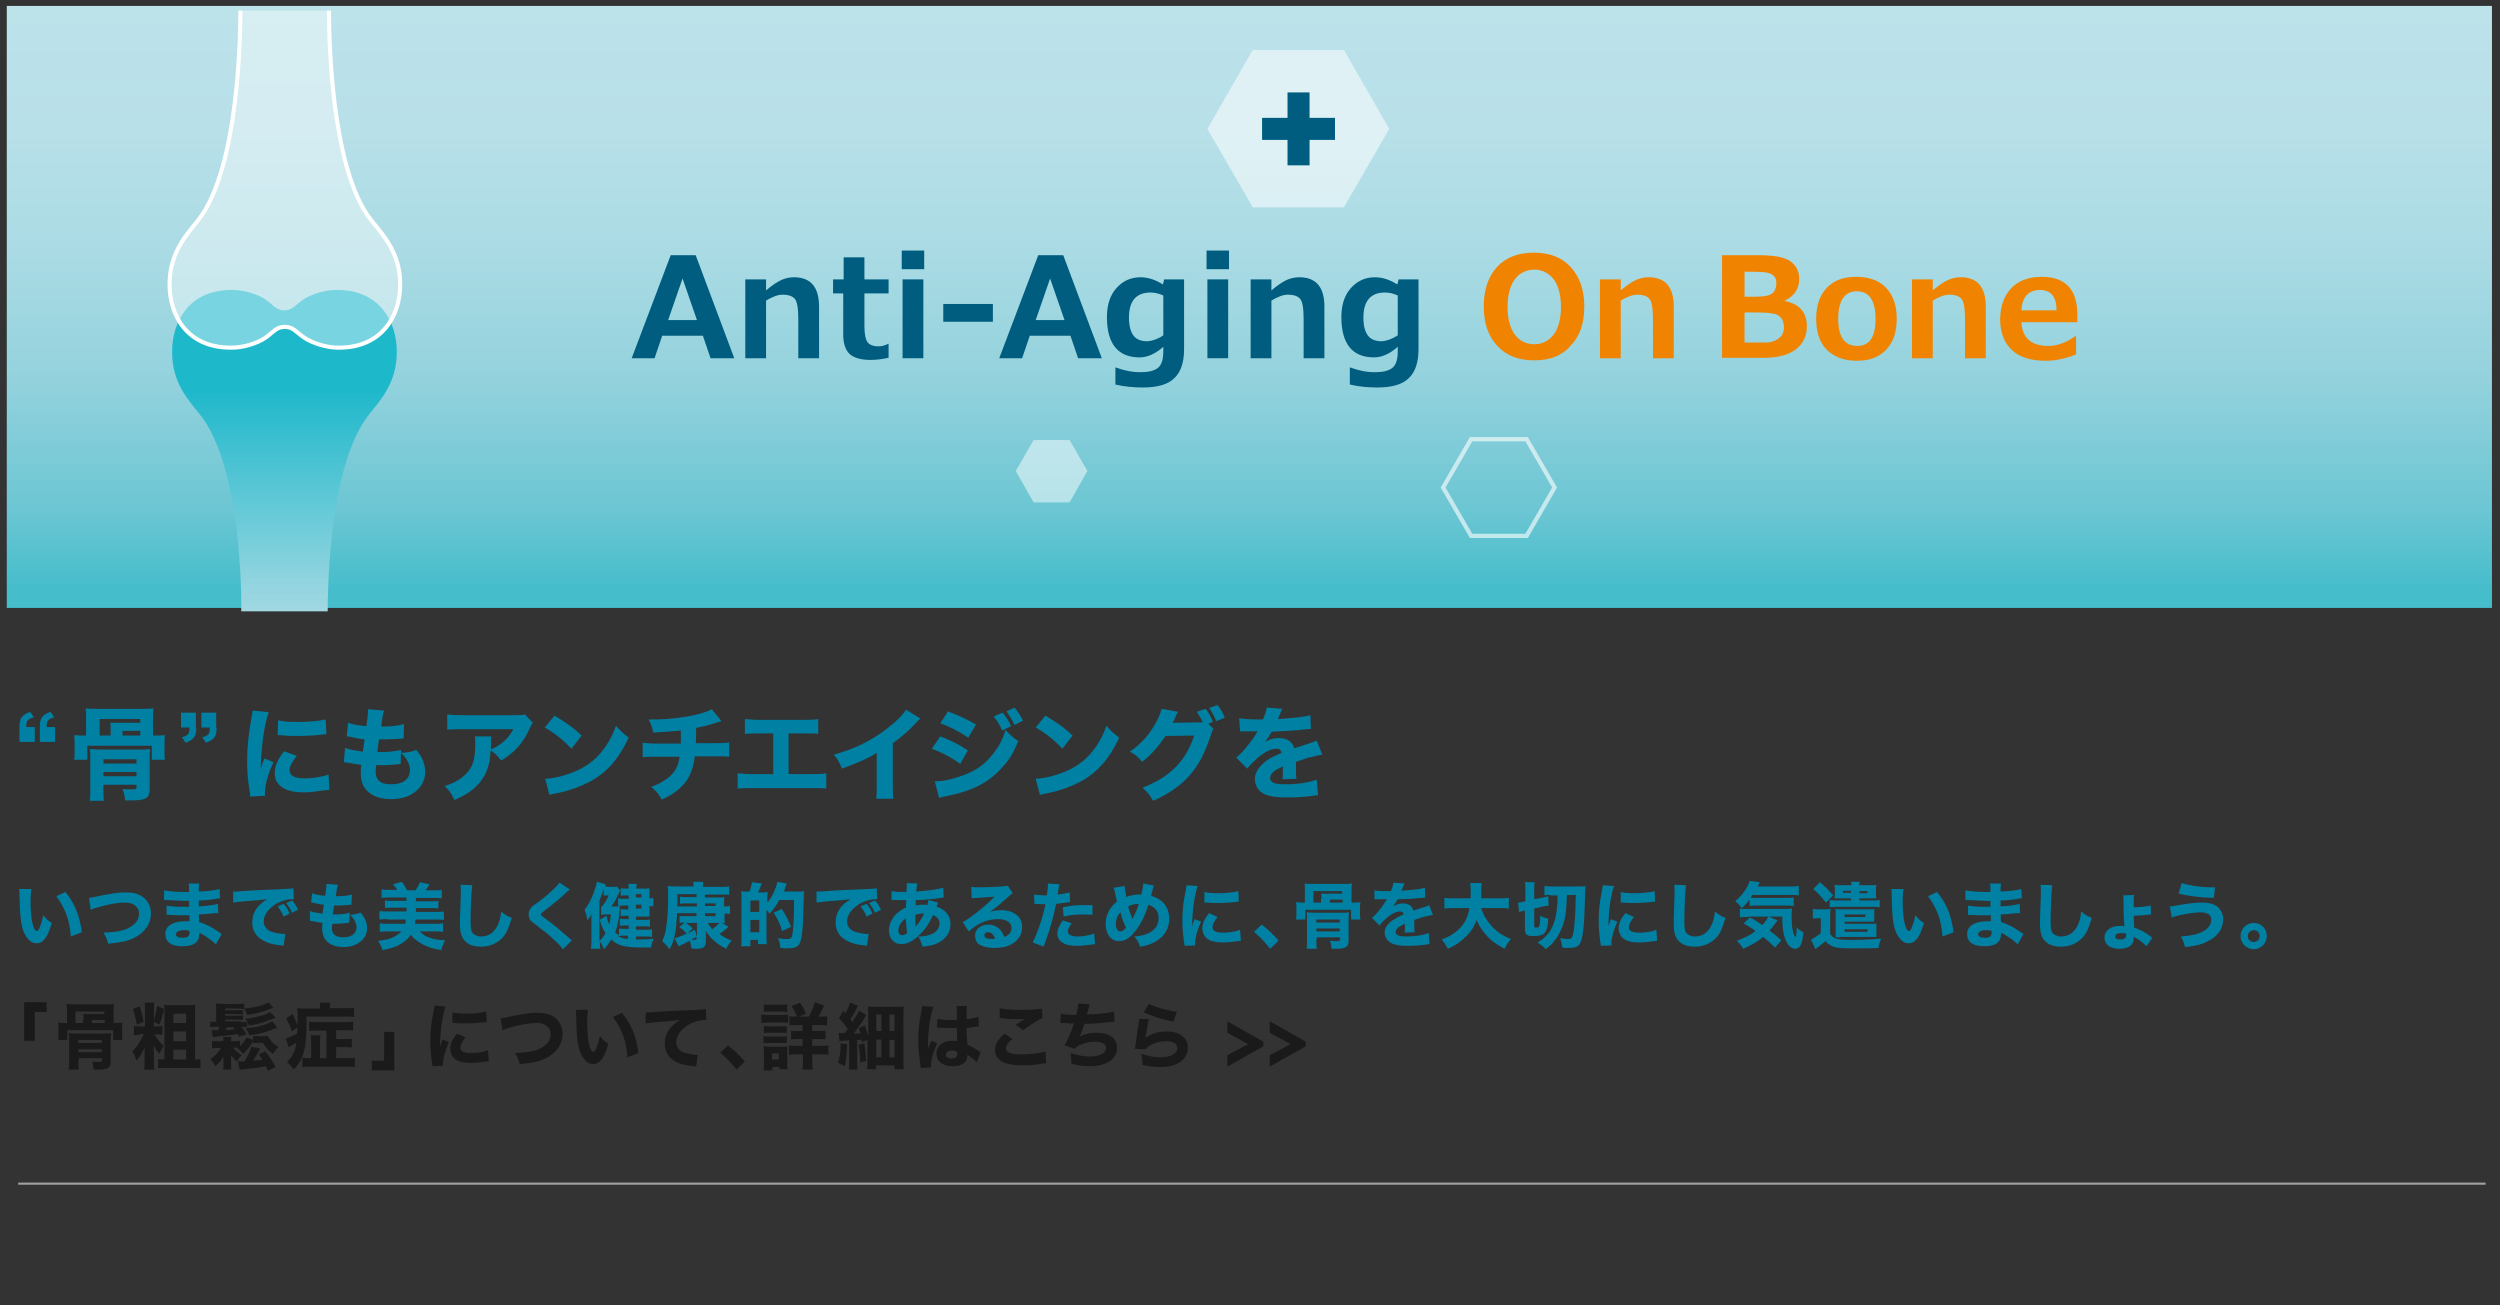 <?xml version="1.0" encoding="utf-8"?>
<!-- Generator: Adobe Illustrator 23.0.6, SVG Export Plug-In . SVG Version: 6.00 Build 0)  -->
<svg version="1.1" id="レイヤー_1" xmlns="http://www.w3.org/2000/svg" xmlns:xlink="http://www.w3.org/1999/xlink" x="0px"
	 y="0px" viewBox="0 0 589.7 307.9" style="enable-background:new 0 0 589.7 307.9;" xml:space="preserve">
<rect x="0" y="0" width="589.7" height="307.9" fill="#333333" stroke="none"/>
<style type="text/css">
	.st0{fill:#0081A4;}
	.st1{fill:#1A1A1A;}
	.st2{fill:none;stroke:#9FA0A0;stroke-width:0.5;stroke-miterlimit:10;}
	.st3{fill:url(#SVGID_1_);}
	.st4{fill:#005D7F;}
	.st5{fill:#F08300;}
	.st6{opacity:0.61;fill:none;stroke:#FFFFFF;}
	.st7{opacity:0.55;fill:#FFFFFF;}
	.st8{opacity:0.5;fill:#FFFFFF;}
	.st9{fill:url(#SVGID_2_);}
	.st10{opacity:0.4;fill:#FFFFFF;}
	.st11{fill:none;stroke:#FFFFFF;stroke-width:0.965;}
</style>
<g>
	<path class="st0" d="M4.6,171.5c0-2.1,0.5-2.8,2.5-3.6l0.9,1.3c-1.5,0.4-1.8,0.8-1.8,2.3h2v3.5H4.6V171.5z M9.4,171.5
		c0-2.1,0.5-2.8,2.5-3.6l0.9,1.3c-1.5,0.4-1.8,0.8-1.8,2.3h2v3.5H9.4V171.5z"/>
	<path class="st0" d="M36.7,173.5c0.9,0,1.4,0,2.2-0.1c-0.1,0.7-0.1,1.2-0.1,2.1v1.8c0,0.9,0,1.3,0.1,1.9h-3.1v-3.3H20.6v3.3h-3.1
		c0.1-0.6,0.1-1.1,0.1-1.9v-1.8c0-0.8,0-1.3-0.1-2.1c0.8,0.1,1.3,0.1,2.2,0.1h0.6v-4.2c0-1,0-1.5-0.1-2.2c0.7,0.1,1.4,0.1,2.6,0.1
		h10.8c1.2,0,1.8,0,2.6-0.1c-0.1,0.6-0.1,1.2-0.1,2.2v4.2H36.7z M24.4,185.8c0,1.2,0,2.5,0.1,3.1h-3.3c0.1-0.8,0.1-1.6,0.1-3.2v-6.4
		c0-1.3,0-1.9-0.1-2.6c0.7,0,1.4,0.1,2.6,0.1h9.1c1.2,0,1.8,0,2.5-0.1c-0.1,0.7-0.1,1.5-0.1,2.7v6.6c0,2.3-0.8,2.8-4.6,2.8
		c-0.3,0-0.7,0-1.2,0c-0.1-1.1-0.2-1.6-0.6-2.7c0.7,0.1,1.7,0.1,2.2,0.1c1,0,1.1-0.1,1.1-0.6v-0.5h-7.8V185.8z M26.1,172.2
		c0-0.8,0-1.2-0.1-1.7c0.5,0,1,0,2,0h5.1v-0.9h-9.6v3.9h2.6V172.2z M32.2,180.1v-1h-7.8v1H32.2z M32.2,183.1v-1h-7.8v1H32.2z
		 M33.1,173.5v-1.1h-4.2v1.1H33.1z"/>
	<path class="st0" d="M46.3,171.6c0,2.1-0.5,2.8-2.5,3.6l-0.9-1.3c1.5-0.4,1.8-0.8,1.8-2.3h-2v-3.5h3.5V171.6z M51.1,171.6
		c0,2.1-0.5,2.8-2.5,3.6l-0.9-1.3c1.5-0.4,1.8-0.8,1.8-2.3h-2v-3.5h3.5V171.6z"/>
	<path class="st0" d="M63.4,168c-1.1,2.9-1.8,8.3-1.9,13.3c0.3-0.9,0.3-0.9,0.4-1.2l0.5-1.2l2.1,0.9c-1.3,2.8-2,5.3-2,7.2
		c0,0.2,0,0.4,0,0.7l-3.5,0.2c0-0.4,0-0.6-0.1-1.2c-0.5-3-0.6-5-0.6-7.3c0-3,0.3-5.9,0.9-9.4c0.3-1.5,0.3-1.7,0.4-2.4L63.4,168z
		 M70,178.3c-1.1,1.4-1.7,2.5-1.7,3.4c0,1.2,1.2,1.9,3.4,1.9c2.1,0,4.2-0.3,5.8-0.9l0.2,3.6c-0.4,0-0.5,0.1-1.1,0.1
		c-2.1,0.3-3.4,0.5-5,0.5c-3,0-5-0.7-6.1-2.2c-0.5-0.6-0.7-1.6-0.7-2.4c0-1.5,0.7-3.2,2.2-5.1L70,178.3z M65.6,169.9
		c1.2,0.3,2.4,0.4,4.6,0.4c2.6,0,5-0.2,6.6-0.6l0.2,3.5c-0.2,0-0.2,0-0.5,0c-2,0.3-4.4,0.4-6.4,0.4c-1.5,0-2.4,0-3.9-0.2
		c-0.1,0-0.3,0-0.7,0L65.6,169.9z"/>
	<path class="st0" d="M81.4,176.4c1.1,0.4,2,0.6,4.2,0.9c0.2-1.4,0.2-1.4,0.4-2.9c-1.2-0.1-1.6-0.2-3.4-0.6
		c-0.4-0.1-0.5-0.1-0.8-0.1l0.3-3.2c1.1,0.4,2.3,0.6,4.3,0.8c0.3-1.8,0.4-2.9,0.4-3.7v-0.3l3.8,0.3c-0.3,0.8-0.3,1.1-0.7,3.8
		c2.4,0,3.9-0.2,5.4-0.6l-0.1,3.4c-0.4,0-0.4,0-1.8,0.1c-1.5,0.1-1.9,0.1-3.6,0.1c0,0-0.2,0-0.4,0c-0.2,1.2-0.2,1.6-0.4,3
		c0.4,0,0.7,0,0.8,0c1.9,0,3.5-0.2,4.8-0.5l-0.1,3.3c-0.3,0-0.3,0-0.8,0.1c-1,0.1-2.5,0.2-3.7,0.2c-0.3,0-0.5,0-1.3,0
		c0,0.5-0.1,1-0.1,1.4c0,1.1,0.3,1.8,0.8,2.3c0.6,0.6,1.6,0.8,2.8,0.8c2.9,0,4.5-1.2,4.5-3.4c0-1.3-0.7-2.7-2.1-4
		c1.6-0.1,2.2-0.2,3.6-0.7c1.5,1.8,2.1,3.4,2.1,5.3c0,1.7-0.9,3.5-2.4,4.6c-1.4,1.1-3.3,1.7-5.6,1.7c-1.8,0-3.5-0.4-4.6-1.1
		c-1.8-1.1-2.6-2.7-2.6-5.1c0-0.6,0-0.8,0.1-1.9c-1.2-0.1-2-0.3-3.2-0.5c-0.3,0-0.5-0.1-0.9-0.1L81.4,176.4z"/>
	<path class="st0" d="M125.7,170.5c-0.3,0.4-0.4,0.5-0.7,1.2c-1.6,3.6-3.6,5.8-6.8,7.7c-0.9-1.2-1.4-1.7-2.5-2.4
		c-0.1,2.6-0.5,4.2-1.4,5.9c-1.4,2.5-3.4,4.2-7.1,5.8c-0.8-1.6-1.1-2.1-2.3-3.3c2.6-0.8,4.3-1.9,5.6-3.5c1.2-1.5,1.6-3.3,1.6-6.6
		c0-0.9,0-1.1-0.1-1.6h3.9c-0.1,0.5-0.1,0.6-0.1,2c0,0.1,0,0.4,0,1.1c2.6-1.2,4.1-2.6,5.3-4.8h-11.9c-1.4,0-2.6,0-3.7,0.1v-3.6
		c1.2,0.2,1.8,0.2,3.7,0.2h12.4c1.4,0,1.6,0,2.2-0.2L125.7,170.5z"/>
	<path class="st0" d="M130.8,168.8c3.1,1.9,4.5,2.9,6.4,4.7l-2.4,3.1c-2-2.1-4-3.7-6.3-5L130.8,168.8z M128.6,183.7
		c2.2-0.1,4.9-0.8,7.2-1.8c3-1.3,5.2-3.1,7.1-5.9c1.1-1.6,1.7-2.9,2.4-4.8c1.1,1.3,1.6,1.7,3,2.8c-2.4,5.1-5.2,8.3-9.4,10.5
		c-1.9,1-4.7,2-7,2.5c-0.6,0.1-0.6,0.1-1.1,0.2c-0.6,0.1-0.7,0.2-1.2,0.3L128.6,183.7z"/>
	<path class="st0" d="M170.2,170.1c-0.5,0.1-0.5,0.1-1.3,0.4c-2,0.6-2.7,0.8-4.7,1.2c0,2.1,0,2.9-0.1,3.6h4.5c1.7,0,2.4,0,3.4-0.2
		v3.4c-0.9-0.1-1.8-0.1-3.3-0.1h-4.8c-0.3,2.2-0.8,3.8-1.6,5.2c-0.8,1.4-2.3,2.8-3.9,3.8c-0.7,0.4-1.2,0.7-2.3,1.2
		c-0.8-1.4-1.2-1.9-2.5-3c1.7-0.6,2.5-1.1,3.7-1.9c1.9-1.4,2.7-2.9,3-5.2H155c-1.6,0-2.5,0-3.4,0.1v-3.4c1,0.1,1.7,0.2,3.5,0.2h5.5
		c0-0.6,0-1.8,0-2.7v-0.4c-1.9,0.2-2.9,0.3-6.5,0.5c-0.3-1.3-0.4-1.7-1.1-3.1c0.8,0,1.2,0,1.5,0c3.3,0,7.3-0.5,10.4-1.3
		c1.4-0.4,2.1-0.6,3-1.1L170.2,170.1z"/>
	<path class="st0" d="M186.1,182.6h5.2c2.1,0,2.6,0,3.6-0.2v3.6c-0.9-0.1-1.9-0.1-3.5-0.1h-13.9c-1.6,0-2.2,0-3.5,0.1v-3.6
		c1.1,0.1,1.8,0.2,3.5,0.2h4.9V173h-3.2c-1.6,0-2.4,0-3.5,0.1v-3.5c1.2,0.1,1.8,0.2,3.5,0.2h10.2c1.8,0,2.6,0,3.6-0.2v3.5
		c-0.8-0.1-0.8-0.1-3.5-0.1h-3.5V182.6z"/>
	<path class="st0" d="M217.1,169.5c-0.5,0.4-0.6,0.5-0.9,0.9c-1.8,1.9-3.6,3.5-5.6,4.9v9.5c0,1.9,0,2.7,0.1,3.6h-4
		c0.1-0.9,0.1-1.5,0.1-3.5v-7.3c-2.5,1.5-3.9,2.1-8.2,3.7c-0.6-1.5-0.9-2-1.9-3.3c4.8-1.3,8.9-3.3,12.6-6.2c2.1-1.6,3.7-3.2,4.4-4.4
		L217.1,169.5z"/>
	<path class="st0" d="M221.8,173.7c2.6,1,4.4,1.9,6.5,3.3l-1.8,3.2c-2-1.5-4.1-2.6-6.7-3.6L221.8,173.7z M220.5,184.3
		c2.2,0,4.6-0.6,7.2-1.6c3-1.2,4.9-2.7,6.8-5.2c1.3-1.7,2-3.1,2.7-5.3c1.3,1.4,1.8,1.8,3,2.6c-1.2,2.9-2.2,4.5-3.7,6.1
		c-3.2,3.7-7.2,5.7-13.3,6.9c-0.7,0.1-1.2,0.3-1.7,0.4L220.5,184.3z M223.6,167.8c2.6,1,4.6,1.9,6.6,3.1l-1.8,3.1
		c-2.4-1.6-4.4-2.6-6.6-3.4L223.6,167.8z M236.5,168.1c0.9,1.1,1.4,1.9,2,3.2l-2.1,1c-0.6-1.3-1-2-2-3.3L236.5,168.1z M239.3,166.9
		c0.8,1,1.5,2,2,3.1l-2,1c-0.5-1.1-1-1.9-1.9-3.2L239.3,166.9z"/>
	<path class="st0" d="M246.6,168.8c3.1,1.9,4.5,2.9,6.4,4.7l-2.4,3.1c-2-2.1-4-3.7-6.3-5L246.6,168.8z M244.3,183.7
		c2.2-0.1,4.9-0.8,7.2-1.8c3-1.3,5.2-3.1,7.1-5.9c1.1-1.6,1.7-2.9,2.4-4.8c1.1,1.3,1.6,1.7,3,2.8c-2.4,5.1-5.2,8.3-9.4,10.5
		c-1.9,1-4.7,2-7,2.5c-0.6,0.1-0.6,0.1-1.1,0.2c-0.6,0.1-0.7,0.2-1.2,0.3L244.3,183.7z"/>
	<path class="st0" d="M286.2,171.9c-0.2,0.4-0.3,0.6-0.6,1.5c-1.2,3.8-2.8,7-4.9,9.4c-2.2,2.5-4.9,4.4-8.7,6.1
		c-0.8-1.4-1.2-1.9-2.5-3.1c6.5-2.5,10.2-6.3,12.2-12.3l-6.8,0.1c-1.5,2.3-3.3,4.4-5.5,6.1c-1-1.2-1.4-1.6-2.9-2.4
		c2.8-1.9,4.7-4.1,6.3-7.1c0.7-1.3,1-2.2,1.2-3l3.9,0.7c-0.1,0.2-0.4,0.6-0.7,1.4c-0.2,0.5-0.3,0.7-0.6,1.2l6.2-0.1
		c0.3,0,0.5,0,0.9,0c-0.4-1-0.8-1.6-1.4-2.5l2.1-0.7c0.8,1.1,1.2,1.8,1.7,3.1l-1.1,0.4L286.2,171.9z M287.2,166.3c0.8,1,1.3,2,1.7,3
		l-2,0.8c-0.5-1.2-1-2.2-1.7-3.1L287.2,166.3z"/>
	<path class="st0" d="M292.3,169.4c0.9,0.2,2.4,0.3,4.4,0.3c0.1,0,0.3,0,0.5,0c0.3,0,0.4,0,0.5,0c0,0,0.1,0,0.2,0
		c0.6-1.4,0.8-2,0.9-2.8l3.7,0.3c-0.2,0.3-0.2,0.3-0.9,2c-0.1,0.2-0.1,0.2-0.2,0.4c0.4,0,0.4,0,1.5-0.1c2.9-0.2,4.8-0.4,6.2-0.8
		l0.1,3.2c-0.7,0.1-0.7,0.1-1.9,0.2c-1.8,0.2-4.9,0.4-7.3,0.5c-0.5,0.8-0.8,1.3-1.6,2.4c1.2-0.7,2.1-0.9,3.3-0.9
		c1.9,0,3.1,0.8,3.6,2.4c0.2-0.1,0.6-0.2,1.3-0.4c0.9-0.3,1.1-0.4,2.1-0.7c1.4-0.5,1.5-0.5,1.9-0.7l1.3,3.3
		c-0.7,0.1-1.5,0.3-2.7,0.6c-0.6,0.1-0.6,0.1-3.5,1.1l0,0.8v0.4c0,0.1,0,0.3,0,0.7c0,0.2,0,0.4,0,0.5c0,0.7,0,1.1,0.1,1.6l-3.3,0.1
		c0.1-0.5,0.1-1.5,0.1-2.8c0,0,0-0.1,0-0.2c-1,0.5-1.5,0.7-1.9,1c-0.7,0.5-1.1,1.1-1.1,1.7c0,1.1,1,1.5,3.6,1.5
		c2.9,0,5.5-0.4,7.4-1.1l0.3,3.7c-0.5,0-0.6,0-1.2,0.1c-2,0.3-4.2,0.4-6.2,0.4c-3.5,0-5.5-0.5-6.6-1.8c-0.6-0.7-0.9-1.6-0.9-2.6
		c0-1.5,1-3,2.8-4.3c0.8-0.6,1.8-1.1,3.5-1.8c-0.1-0.6-0.5-1-1.2-1c-1.3,0-2.9,0.8-4.7,2.4c-1,0.9-1.6,1.5-2.2,2.3l-2.6-2.6
		c1.3-1,3.4-3.5,4.7-5.6c0.2-0.4,0.2-0.4,0.4-0.6c-1.3,0-1.5,0-2.2,0c-0.5,0-0.8,0-0.9,0c-0.2,0-0.4,0-0.4,0c-0.2,0-0.3,0-0.3,0
		c-0.1,0-0.2,0-0.4,0L292.3,169.4z"/>
</g>
<g>
	<path class="st0" d="M7.4,209.7c-0.1,0.7-0.2,1.6-0.2,2.8c0,4.1,0.6,7.1,1.5,7.1c0.2,0,0.4-0.2,0.6-0.7c0.4-0.9,0.7-2,0.9-3
		c0.7,0.8,1,1.2,2,1.8c-0.9,3.3-2,4.8-3.6,4.8c-1.2,0-2.2-0.9-3-2.7c-0.7-1.7-0.9-3.9-1-9c0-0.6,0-0.7-0.1-1.1L7.4,209.7z
		 M15.4,210.4c2.2,2.6,3.4,5.6,3.9,9.5l-2.6,1c-0.1-1.6-0.4-3.5-1-5.1c-0.6-1.6-1.4-3-2.4-4.4L15.4,210.4z"/>
	<path class="st0" d="M21,211.8c0.6-0.1,1-0.1,2.1-0.4c3.6-0.7,4.8-0.9,6.5-0.9c1.7,0,3,0.3,4,1c1.3,0.9,2,2.3,2,4
		c0,2.4-1.4,4.4-3.9,5.7c-1.6,0.8-3.1,1.1-6.2,1.4c-0.3-1.1-0.4-1.5-1.1-2.6c2.3-0.1,3.8-0.3,5-0.7c1.2-0.4,2.2-1.1,2.8-1.9
		c0.4-0.6,0.6-1.1,0.6-1.8c0-0.7-0.2-1.3-0.7-1.8c-0.6-0.6-1.4-0.9-2.6-0.9c-1.8,0-4,0.4-6.7,1.2c-0.4,0.1-1,0.3-1.4,0.5L21,211.8z"
		/>
	<path class="st0" d="M50.9,222.8c-0.3-0.4-0.4-0.5-0.8-0.8c-1-0.8-2.1-1.5-3.1-2c0,0.1,0,0.2,0,0.3c0,2-1.3,2.9-4,2.9
		c-2.6,0-4-1-4-2.9c0-1.9,1.8-3,4.8-3c0.3,0,0.5,0,0.9,0l0-1.4c-0.5,0-1.1,0-1.5,0c-1.1,0-1.7,0-3.2-0.1c-0.2,0-0.4,0-0.7,0l0-2.2
		c0.7,0.2,2.4,0.3,3.9,0.3c0.4,0,1,0,1.4,0l0-1c0-0.2,0-0.3,0-0.4c-0.4,0-0.6,0-0.9,0c-0.6,0-2.1-0.1-4.3-0.2c-0.2,0-0.4,0-0.4,0
		c-0.1,0-0.2,0-0.3,0l0-2.3c0.9,0.2,2.7,0.4,4.7,0.4c0.2,0,0.7,0,1.2,0c0-1.3,0-1.4-0.1-2H47c-0.1,0.5-0.1,0.6-0.1,1.9
		c2.3-0.1,3.7-0.3,4.9-0.6l0.1,2.2c-0.4,0-0.4,0-1.4,0.2c-1.3,0.2-2.4,0.3-3.6,0.3c0,0.7,0,1.1,0,1.4c2-0.1,3.4-0.3,4.5-0.6l0.1,2.2
		c-0.1,0-0.1,0-0.4,0c0,0-0.1,0-0.3,0c-0.2,0-0.2,0-1.3,0.1c-0.8,0.1-1.9,0.2-2.6,0.2c0,0.9,0.1,1.5,0.1,1.8
		c1.6,0.5,2.8,1.1,4.7,2.4c0.3,0.2,0.4,0.3,0.6,0.4L50.9,222.8z M43.4,219.4c-1.2,0-1.9,0.4-1.9,1c0,0.5,0.6,0.8,1.6,0.8
		c1.2,0,1.6-0.4,1.6-1.3c0-0.1,0-0.3,0-0.3C44.2,219.4,43.9,219.4,43.4,219.4z"/>
	<path class="st0" d="M55,210.3c0.4,0,0.6,0,0.7,0c0.3,0,0.4,0,2.8-0.2c1.2-0.1,4.1-0.2,8.8-0.4c1.5-0.1,1.6-0.1,1.9-0.2l0.1,2.6
		c-0.2,0-0.3,0-0.4,0c-1.1,0-2.5,0.4-3.6,1c-1.9,1.1-3.1,2.7-3.1,4.2c0,1.3,0.8,2.2,2.2,2.6c0.8,0.2,1.9,0.4,2.5,0.4
		c0.1,0,0.2,0,0.4,0l-0.4,2.8c-0.2-0.1-0.3-0.1-0.6-0.1c-1.9-0.2-3.1-0.5-4.1-1.1c-1.8-0.9-2.7-2.4-2.7-4.3c0-2.3,1.2-4.2,3.6-5.5
		c-1.7,0.2-1.8,0.2-5.6,0.5c-0.9,0.1-1.9,0.2-2.5,0.3L55,210.3z M66.9,216.2c-0.4-1-0.8-1.6-1.4-2.4l1.4-0.6c0.6,0.7,1,1.3,1.4,2.3
		L66.9,216.2z M68.9,215.3c-0.4-0.9-0.8-1.5-1.4-2.3l1.4-0.6c0.6,0.7,0.9,1.1,1.4,2.2L68.9,215.3z"/>
	<path class="st0" d="M73.1,214.9c0.8,0.3,1.4,0.4,3,0.6c0.1-1,0.1-1,0.3-2.1c-0.8-0.1-1.1-0.1-2.4-0.4c-0.3-0.1-0.3-0.1-0.6-0.1
		l0.2-2.2c0.8,0.3,1.6,0.5,3.1,0.6c0.2-1.3,0.3-2.1,0.3-2.6v-0.2l2.7,0.2c-0.2,0.5-0.2,0.8-0.5,2.7c1.7,0,2.8-0.1,3.8-0.4l-0.1,2.4
		c-0.3,0-0.3,0-1.2,0.1c-1.1,0.1-1.3,0.1-2.6,0.1c0,0-0.1,0-0.3,0c-0.1,0.8-0.2,1.2-0.3,2.1c0.3,0,0.5,0,0.6,0
		c1.3,0,2.5-0.1,3.4-0.4l-0.1,2.3c-0.2,0-0.2,0-0.5,0.1c-0.7,0.1-1.8,0.2-2.6,0.2c-0.2,0-0.3,0-0.9,0c0,0.3-0.1,0.7-0.1,1
		c0,0.7,0.2,1.2,0.6,1.6c0.5,0.4,1.1,0.6,2,0.6c2,0,3.2-0.9,3.2-2.4c0-0.9-0.5-1.9-1.5-2.9c1.1-0.1,1.5-0.2,2.5-0.5
		c1.1,1.3,1.5,2.4,1.5,3.7c0,1.2-0.6,2.4-1.7,3.2c-1,0.8-2.3,1.2-3.9,1.2c-1.3,0-2.4-0.3-3.2-0.8c-1.2-0.8-1.8-1.9-1.8-3.6
		c0-0.4,0-0.6,0.1-1.3c-0.8-0.1-1.4-0.2-2.3-0.4c-0.2,0-0.4-0.1-0.7-0.1L73.1,214.9z"/>
	<path class="st0" d="M91.4,216.8c-0.7,0-1.3,0-1.9,0.1v-2c0.6,0.1,1.1,0.1,1.9,0.1h4.5v-0.9h-3.6c-0.6,0-1.1,0-1.5,0.1v-1.8
		c0.4,0.1,0.8,0.1,1.5,0.1h3.6v-0.8h-4c-0.8,0-1.3,0-1.9,0.1v-2c0.6,0.1,1.1,0.1,1.9,0.1h1.8c-0.4-0.6-0.6-0.9-1-1.3l2.1-0.6
		c0.5,0.7,0.9,1.3,1.2,2h2c0.4-0.5,0.7-1.1,1.1-1.9l2.2,0.5c-0.3,0.5-0.6,0.9-0.9,1.4h1.9c0.8,0,1.3,0,1.9-0.1v2
		c-0.5-0.1-1-0.1-1.9-0.1h-4.2v0.8h3.8c0.7,0,1.1,0,1.5-0.1v1.8c-0.5-0.1-0.9-0.1-1.5-0.1h-3.8v0.9h4.7c0.8,0,1.3,0,1.9-0.1v2
		c-0.5-0.1-1-0.1-1.9-0.1h-4.8c-0.1,0.6-0.1,0.6-0.1,1h4.7c0.9,0,1.3,0,1.9-0.1v2c-0.6-0.1-1.3-0.1-2-0.1H99
		c0.7,0.7,1.4,1.2,2.4,1.5c1.1,0.4,2,0.5,3.6,0.6c-0.5,0.9-0.7,1.4-0.9,2.3c-1.8-0.3-3-0.6-4.3-1.3c-1.3-0.7-2.1-1.3-2.9-2.3
		c-0.5,0.8-1.2,1.4-2.1,2c-1.1,0.7-2.3,1.2-4.6,1.6c-0.2-0.8-0.4-1.2-1-2.2c2.5-0.2,4.1-0.8,5.5-2.2h-3c-0.8,0-1.4,0-2.1,0.1v-2
		c0.6,0.1,1.1,0.1,1.9,0.1h4.1c0.1-0.4,0.1-0.7,0.1-1H91.4z"/>
	<path class="st0" d="M111.4,208.8c-0.2,1-0.4,5.5-0.4,8.5c0,1.6,0.1,2.2,0.4,2.7c0.4,0.5,1.1,0.9,2.1,0.9c1.8,0,3.2-1,4-2.9
		c0.4-0.9,0.6-1.7,0.7-3c1.1,0.9,1.5,1.1,2.5,1.5c-0.7,2.4-1.2,3.6-2.1,4.6c-1.3,1.4-3,2.2-5.2,2.2c-1.3,0-2.4-0.3-3.1-0.8
		c-0.7-0.5-1.3-1.2-1.5-2.1c-0.2-0.5-0.3-1.4-0.3-2.4c0-0.8,0-1.9,0.1-4.1c0.1-2.3,0.1-3.4,0.1-3.9c0-0.6,0-0.8-0.1-1.3L111.4,208.8
		z"/>
	<path class="st0" d="M134.4,209.8c-0.4,0.3-0.4,0.3-2.1,1.9c-0.9,0.8-2.2,1.8-4.1,3.3c-0.5,0.4-0.6,0.5-0.6,0.7
		c0,0.2,0,0.2,1.6,1.4c1.6,1.2,2.7,2.1,5.2,4.3c0.2,0.2,0.3,0.3,0.5,0.4l-2.1,2.1c-0.5-0.6-1-1.3-2.2-2.3c-1.2-1.2-1.8-1.6-4.4-3.6
		c-0.8-0.6-1.1-0.9-1.3-1.3c-0.1-0.3-0.2-0.7-0.2-1.1c0-0.5,0.2-1.1,0.6-1.5c0.2-0.3,0.5-0.5,1.5-1.2c1.9-1.4,2.8-2.2,3.9-3.3
		c0.8-0.8,1-1,1.3-1.4L134.4,209.8z"/>
	<path class="st0" d="M150,221.6c0.6,0,0.8,0,1.2,0c1,0,1.6,0,3-0.2c-0.4,0.9-0.5,1.3-0.6,2.1c-1,0-1.3,0-1.9,0
		c-4.2,0-6-0.4-7.5-1.9c-0.5,0.8-0.9,1.3-1.7,2.3c-0.4-0.8-0.6-1.3-1-1.8c0,0.8,0,0.9,0.1,1.7h-2.2c0.1-0.7,0.1-1.2,0.1-2v-4.3
		c0-0.9,0-1.2,0-1.8c-0.2,0.3-0.2,0.3-0.5,0.8c-0.1,0.2-0.2,0.3-0.4,0.6c-0.2-1-0.4-1.7-0.7-2.5c0.9-1.2,1.4-2.1,2.1-3.9
		c0.3-0.9,0.7-2,0.8-2.7l2.1,0.6c-0.1,0.2-0.1,0.3-0.2,0.5c0.3,0,0.6,0.1,1,0.1h0.7c0.6,0,0.8,0,1.1-0.1l0.8,1
		c-0.1,0.2-0.2,0.3-0.3,0.5c-0.6,1.4-1,2.1-1.8,3.2h1c0.5,0,0.9,0,1.1-0.1c-0.1,0.3-0.1,0.3-0.1,0.7c-0.2,2.3-0.5,4.1-1.1,5.5
		c0.3,0.3,0.5,0.5,0.9,0.7V219c0.5,0.1,0.9,0.1,1.5,0.1h0.8v-0.8h-0.7c-0.5,0-1,0-1.4,0.1v-1.7c0.4,0.1,0.8,0.1,1.4,0.1h0.7v-0.8
		h-0.8c-0.5,0-0.7,0-1.1,0.1v-1.7c0.4,0.1,0.6,0.1,1.1,0.1h0.7v-0.9h-1.5c-0.4,0-0.7,0-0.9,0.1v-1.8c0.4,0.1,0.8,0.1,1.6,0.1h0.9
		v-0.8h-0.6c-0.6,0-0.9,0-1.3,0.1v-1.8c0.4,0.1,0.7,0.1,1.3,0.1h0.6c0-0.5,0-0.7-0.1-1.1h2c-0.1,0.3-0.1,0.6-0.1,1.1h1.9
		c0.6,0,1,0,1.2-0.1c0,0.4,0,0.6,0,1.1v1.3c0.4,0,0.6,0,0.9-0.1v2c-0.4,0-0.5-0.1-0.9-0.1v1.4c0,0.5,0,0.8,0,1.1c-0.4,0-0.4,0-1.3,0
		H150v0.8h1.8c0.7,0,1,0,1.5-0.1v1.7c-0.4-0.1-0.9-0.1-1.5-0.1H150v0.8h2.2c0.6,0,1.1,0,1.6-0.1v1.8c-0.6-0.1-1-0.1-1.6-0.1H150
		V221.6z M143.1,216c0.1,0.7,0.3,1.4,0.6,2.1c0.2-0.8,0.3-1.3,0.4-2.4h-1.2c-0.3,0-0.6,0-1.1,0.1v-1.8c0.6-0.6,1.3-1.6,1.8-2.8h-0.4
		c-0.4,0-0.6,0-0.8,0.1v-1.7c-0.3,1.2-0.6,1.7-1,2.8v4.6L143.1,216z M141.4,222c0.5-0.5,1-1.1,1.4-1.9c-0.6-1-0.8-1.4-1.4-3.3V222z
		 M147.3,220.7c-0.6,0-1,0-1.5,0.1c0.7,0.4,1.2,0.6,2.3,0.7v-0.8H147.3z M151.3,211.7v-0.8H150v0.8H151.3z M150,214.3h1.3v-0.9H150
		V214.3z"/>
	<path class="st0" d="M160.7,215.4c-0.3,0-0.7,0-1,0c-0.2,4.3-0.6,6.6-1.8,8.5c-0.7-1-1-1.2-1.7-1.9c0.5-1,0.8-2,1-3.7
		c0.3-2.1,0.4-4,0.4-7c0-1.3,0-1.6-0.1-2.3c0.6,0.1,1.1,0.1,2.3,0.1h3.8v-0.2c0-0.4,0-0.6-0.1-0.9h2.4c-0.1,0.3-0.1,0.5-0.1,1v0.2
		h4.1c0.8,0,1.6,0,2.1-0.1v2c-0.5-0.1-0.9-0.1-1.4-0.1h-4.3v0.7h3.2c0.7,0,1,0,1.4-0.1c-0.1,0.4-0.1,0.7-0.1,1.3v0.9h0.3
		c0.5,0,0.8,0,1.1-0.1v1.9c-0.4-0.1-0.6-0.1-1.1-0.1h-0.2v1c0,0.7,0,0.9,0.1,1.2c-0.3,0-0.5,0-0.8-0.1l1.6,1
		c-0.7,0.7-1.3,1.2-2.1,1.7c0.9,0.7,1.5,1,2.9,1.6c-0.6,0.6-0.9,1.1-1.3,1.9c-2.3-1.2-3.7-2.4-4.8-4.2c0,0.2,0,0.2,0,0.6
		c0,0,0,0.4,0,0.5v1.2c0,1.5-0.5,1.9-2.4,1.9c-0.2,0-0.4,0-1-0.1c-0.1-0.8-0.2-1.2-0.4-1.8c-0.7,0.4-1.2,0.6-1.6,0.8
		c-0.3,0.2-0.8,0.4-1,0.5l-1-1.9c0.9-0.2,1.9-0.6,2.9-1.1c-0.7-0.7-1.1-1.1-1.8-1.5l1.3-1.1c-0.6,0-0.8,0-1.2,0.1V216
		c0.3,0.1,0.7,0.1,1.2,0.1h2.8v-0.7H160.7z M164.3,213.1h-2.7c-0.4,0-0.8,0-1.2,0.1v-1.7c0.3,0.1,0.6,0.1,1.2,0.1h2.7v-0.7h-4.5
		c0,2.3,0,2.3,0,2.9c0.2,0,0.5,0,0.9,0h3.7V213.1z M161.8,217.7c0.5,0.4,1.1,0.8,1.6,1.3l-1.3,1.2c0.4-0.2,0.4-0.2,1.8-0.9l0.5,1.7
		v-3.3H161.8z M164.3,221c-0.8,0.4-0.8,0.4-1.3,0.7c0.3,0,0.5,0,0.6,0c0.6,0,0.7-0.1,0.7-0.4V221z M168.8,213.1h-2.5v0.6h2.5V213.1z
		 M166.3,215.4v0.7h2.5v-0.7H166.3z M166.9,217.7c0.4,0.6,0.7,1,1.1,1.5c0.7-0.5,1.2-1,1.7-1.5H166.9z"/>
	<path class="st0" d="M176.7,210.5c0.4-0.9,0.5-1.5,0.7-2.4l2.3,0.3c-0.3,0.8-0.5,1.3-0.9,2.1h0.9c0.7,0,1.2,0,1.4-0.1
		c0,0.2,0,0.2-0.1,0.5c0,0,0,0.1,0,0.9v1.2c0.9-1.2,1.5-2.3,2-3.7c0.2-0.5,0.3-0.9,0.3-1.3l2.3,0.4c-0.1,0.1-0.2,0.5-0.3,0.7
		c-0.1,0.4-0.2,0.7-0.4,1.2h3.4c0.7,0,1.1,0,1.4-0.1c-0.1,0.4-0.1,0.5-0.1,0.8c0,0.1,0,0.1,0,0.6c0,0.1,0,0.1-0.1,3.3
		c-0.1,4.1-0.3,6-0.7,7.2c-0.2,0.6-0.5,1-0.9,1.2c-0.5,0.3-1.3,0.4-2.4,0.4c-0.2,0-0.8,0-1.4-0.1c-0.1-0.9-0.2-1.4-0.6-2.3
		c1.1,0.2,1.5,0.2,2.1,0.2c0.7,0,1-0.1,1.2-0.6c0.3-1,0.5-3.8,0.5-8.6h-3.5c-0.7,1.3-1.2,2.1-2.3,3.2c-0.3-0.4-0.3-0.5-0.7-0.9v6.5
		c0,0.6,0,1.2,0.1,1.6h-2.1v-1H177v1.5h-2.2c0.1-0.5,0.1-1.2,0.1-2.3v-8.9c0-1,0-1.3-0.1-1.8c0.4,0.1,0.5,0.1,1.5,0.1H176.7z
		 M177,215.1h2.1v-2.7H177V215.1z M177,219.9h2.1V217H177V219.9z M184.5,219.6c-0.5-1.6-1-2.8-2-4.3l1.9-0.9
		c0.9,1.4,1.5,2.5,2.2,4.2L184.5,219.6z"/>
	<path class="st0" d="M192.6,210.3c0.4,0,0.6,0,0.7,0c0.3,0,0.4,0,2.8-0.2c1.2-0.1,4.1-0.2,8.8-0.4c1.5-0.1,1.6-0.1,1.9-0.2l0.1,2.6
		c-0.2,0-0.3,0-0.4,0c-1.1,0-2.5,0.4-3.6,1c-1.9,1.1-3.1,2.7-3.1,4.2c0,1.3,0.8,2.2,2.2,2.6c0.8,0.2,1.9,0.4,2.5,0.4
		c0.1,0,0.2,0,0.4,0l-0.4,2.8c-0.2-0.1-0.3-0.1-0.6-0.1c-1.9-0.2-3.1-0.5-4.1-1.1c-1.8-0.9-2.7-2.4-2.7-4.3c0-2.3,1.2-4.2,3.6-5.5
		c-1.7,0.2-1.8,0.2-5.6,0.5c-0.9,0.1-1.9,0.2-2.5,0.3L192.6,210.3z M204.4,216.2c-0.4-1-0.8-1.6-1.4-2.4l1.4-0.6
		c0.6,0.7,1,1.3,1.4,2.3L204.4,216.2z M206.4,215.3c-0.4-0.9-0.8-1.5-1.4-2.3l1.4-0.6c0.6,0.7,0.9,1.1,1.4,2.2L206.4,215.3z"/>
	<path class="st0" d="M210.3,210.2c1,0.2,1.8,0.2,3.1,0.2c0,0,0.1,0,0.4,0c0-0.3,0-0.3,0.1-0.9c0-0.3,0-0.3,0-0.8c0-0.3,0-0.3,0-0.4
		l2.5,0.1c-0.1,0.4-0.2,0.8-0.3,1.9c2.8-0.2,5-0.5,6.4-0.9l0.1,2.3c-0.3,0-0.3,0-0.7,0.1c-1.8,0.3-4.5,0.5-5.9,0.5
		c0,0.2,0,0.2,0,0.6c0,0.2,0,0.4,0,0.7c0.8-0.2,1.2-0.2,2.1-0.2c0.2,0,0.3,0,0.6,0.1c0.2-0.5,0.2-0.8,0.3-1.2l2.3,0.6
		c-0.1,0.1-0.1,0.1-0.2,0.5c-0.1,0.3-0.1,0.3-0.2,0.5c0.7,0.2,1.2,0.4,1.8,0.9c1,0.8,1.5,1.9,1.5,3.2c0,2-1.1,3.5-3.1,4.5
		c-0.8,0.4-1.8,0.6-3.5,0.8c-0.3-1-0.4-1.4-1-2.4c1.3,0,2.2-0.2,3-0.5c1.3-0.5,2-1.4,2-2.6c0-0.9-0.5-1.5-1.5-2
		c-0.9,2-1.7,3.2-3,4.5c-1.6,1.6-3,2.4-4.5,2.4c-1.7,0-2.9-1.3-2.9-3.2c0-1.4,0.6-2.8,1.7-3.9c0.7-0.7,1.3-1.1,2.3-1.5
		c0-0.5,0-1.1,0.1-1.8c-0.1,0-0.1,0-0.5,0c-0.3,0-0.4,0-1.4,0c-0.2,0-0.5,0-0.8,0c-0.2,0-0.3,0-0.3,0c-0.1,0-0.2,0-0.5,0
		L210.3,210.2z M211.9,219.5c0,0.7,0.3,1.1,0.9,1.1c0.4,0,0.8-0.2,1.2-0.5c-0.2-1.2-0.3-2.2-0.3-3.5
		C212.6,217.4,211.9,218.4,211.9,219.5z M216,218.6c1-1.3,1.4-1.9,2-3.1c-0.2,0-0.2,0-0.5,0c-0.6,0-1.1,0.1-1.6,0.3
		C215.9,217,215.9,217.7,216,218.6z"/>
	<path class="st0" d="M229.1,209.2c0.6,0.1,1.2,0.1,2.2,0.1c1.5,0,3.6-0.1,5.2-0.2c0.7-0.1,0.9-0.1,1.2-0.2l1.2,1.8
		c-0.4,0.2-0.4,0.2-1.7,1.4c-1.8,1.6-2.3,2-3.7,3c1-0.3,1.8-0.4,2.8-0.4c1.4,0,2.6,0.4,3.6,1.2c0.8,0.7,1.2,1.6,1.2,2.8
		c0,1.6-0.8,3-2.3,3.9c-1.1,0.7-2.6,1-4.3,1c-1.5,0-2.7-0.3-3.5-0.8c-0.7-0.5-1-1.2-1-2.1c0-1.5,1.3-2.6,3.1-2.6
		c1.2,0,2.3,0.5,3,1.4c0.3,0.4,0.5,0.8,0.8,1.5c1.2-0.5,1.7-1.1,1.7-2.2c0-1.2-1.3-2-3.2-2c-2.5,0-4.8,1-6.9,2.9l-1.4-2.2
		c1.6-0.8,5.2-3.6,7.5-6c-1.4,0.1-1.7,0.1-4.2,0.3c-0.5,0-0.7,0-1.2,0.1L229.1,209.2z M233,219.9c-0.5,0-0.8,0.3-0.8,0.7
		c0,0.6,0.6,0.9,1.8,0.9c0.3,0,0.3,0,0.7-0.1C234.4,220.4,233.8,219.9,233,219.9z"/>
	<path class="st0" d="M243.9,211c0.6,0.1,1.4,0.2,2.4,0.2c0.1,0,0.1,0,0.6,0c0.2-0.8,0.3-2,0.3-2.5c0-0.1,0-0.2,0-0.3l2.7,0.2
		c-0.1,0.4-0.1,0.4-0.3,1.6c-0.1,0.5-0.1,0.5-0.1,0.8c1.2-0.1,2-0.3,2.8-0.5l0.1,2.3c-0.3,0-0.3,0-0.9,0.1c-0.7,0.1-1.5,0.2-2.4,0.3
		c-0.3,1.5-0.5,2.5-1,4.2c-0.5,1.9-0.7,2.4-1.5,4.7c-0.2,0.5-0.3,0.9-0.4,1.2l-2.6-1c1.1-2.2,2.4-5.9,3-9h-0.5l-1.8-0.1
		c-0.1,0-0.2,0-0.3,0L243.9,211z M252.8,217.8c-0.7,0.9-0.9,1.3-0.9,1.9c0,0.8,0.8,1.2,2.4,1.2c1.2,0,2.8-0.3,3.8-0.7l0.2,2.5
		c-0.3,0-0.4,0.1-0.9,0.1c-1.4,0.2-2.3,0.3-3.2,0.3c-1.6,0-2.7-0.2-3.5-0.7c-0.8-0.4-1.3-1.3-1.3-2.2s0.4-1.8,1.3-3.1L252.8,217.8z
		 M257.7,215.8c-0.8-0.1-1.3-0.1-2.2-0.1c-1.8,0-2.9,0.1-4.6,0.5l-0.2-2.2c2.5-0.5,3.4-0.5,5.4-0.5c0.4,0,0.5,0,1.6,0L257.7,215.8z"
		/>
	<path class="st0" d="M265.3,209c0,0.7,0.2,1.8,0.4,2.6c0.9-0.4,2-0.6,3.1-0.6c0.1,0,0.2,0,0.4,0c0.4-1.4,0.4-2,0.5-2.6l2.5,0.5
		c-0.1,0.2-0.1,0.3-0.2,0.5c-0.2,0.8-0.4,1.7-0.5,1.9c1,0.3,1.6,0.6,2.3,1.1c1.3,1,2,2.5,2,4.3c0,2.6-1.5,4.7-4,5.8
		c-0.9,0.4-1.6,0.6-2.9,0.8c-0.3-1-0.5-1.4-1.3-2.4c3.7-0.3,5.7-1.8,5.7-4.4c0-1.5-0.8-2.5-2.4-3.1c-0.8,2.5-1.8,4.6-3,6.1
		c-1.3,1.7-2.5,2.5-3.9,2.5c-1.9,0-3.2-1.6-3.2-4.1c0-2.1,1-3.9,2.7-5.3c-0.1-0.2-0.3-1.1-0.6-2.6c-0.1-0.2-0.1-0.3-0.2-0.6
		L265.3,209z M263.2,217.9c0,1.1,0.4,1.8,1.1,1.8c0.4,0,0.9-0.3,1.3-0.9c-0.7-1.4-0.9-2.1-1.3-3.6C263.5,216,263.2,217,263.2,217.9z
		 M267.1,216.8c0.8-1.5,1.1-2.2,1.5-3.6c-1,0-1.7,0.2-2.5,0.6C266.5,215.1,266.6,215.4,267.1,216.8z"/>
	<path class="st0" d="M282.5,209c-0.7,2-1.3,5.8-1.3,9.5c0.2-0.7,0.2-0.7,0.3-0.9l0.3-0.8l1.5,0.6c-0.9,2-1.4,3.8-1.4,5.1
		c0,0.2,0,0.3,0,0.5l-2.5,0.1c0-0.3,0-0.4-0.1-0.8c-0.3-2.2-0.4-3.5-0.4-5.2c0-2.1,0.2-4.2,0.7-6.6c0.2-1.1,0.2-1.2,0.3-1.7
		L282.5,209z M287.2,216.3c-0.8,1-1.2,1.8-1.2,2.4c0,0.9,0.9,1.3,2.4,1.3c1.5,0,3-0.2,4.1-0.7l0.2,2.6c-0.3,0-0.4,0.1-0.7,0.1
		c-1.5,0.2-2.4,0.3-3.6,0.3c-2.2,0-3.6-0.5-4.3-1.6c-0.3-0.5-0.5-1.1-0.5-1.7c0-1.1,0.5-2.3,1.6-3.6L287.2,216.3z M284.1,210.4
		c0.8,0.2,1.7,0.3,3.3,0.3c1.9,0,3.6-0.2,4.7-0.5l0.1,2.5c-0.2,0-0.2,0-0.4,0c-1.4,0.2-3.1,0.3-4.5,0.3c-1.1,0-1.7,0-2.7-0.1
		c-0.1,0-0.2,0-0.5,0L284.1,210.4z"/>
	<path class="st0" d="M297.6,218.1c1.6,1.2,2.6,2.2,4,3.8l-2,1.9c-1.3-1.7-2.3-2.7-3.8-4L297.6,218.1z"/>
	<path class="st0" d="M319.3,212.9c0.6,0,1,0,1.6-0.1c-0.1,0.5-0.1,0.9-0.1,1.5v1.2c0,0.6,0,0.9,0.1,1.4h-2.2v-2.3h-10.8v2.3h-2.2
		c0.1-0.5,0.1-0.8,0.1-1.4v-1.2c0-0.6,0-1-0.1-1.5c0.6,0.1,0.9,0.1,1.6,0.1h0.5v-3c0-0.7,0-1.1-0.1-1.5c0.5,0.1,1,0.1,1.8,0.1h7.6
		c0.8,0,1.3,0,1.8-0.1c-0.1,0.5-0.1,0.8-0.1,1.5v3H319.3z M310.5,221.6c0,0.9,0,1.8,0.1,2.2h-2.4c0.1-0.6,0.1-1.1,0.1-2.2v-4.5
		c0-0.9,0-1.4-0.1-1.9c0.5,0,1,0.1,1.8,0.1h6.4c0.9,0,1.2,0,1.8-0.1c-0.1,0.5-0.1,1-0.1,1.9v4.7c0,1.6-0.6,2-3.2,2
		c-0.2,0-0.5,0-0.8,0c-0.1-0.7-0.1-1.1-0.4-1.9c0.5,0.1,1.2,0.1,1.6,0.1c0.7,0,0.8-0.1,0.8-0.5v-0.4h-5.5V221.6z M311.7,212
		c0-0.6,0-0.8-0.1-1.2c0.4,0,0.7,0,1.4,0h3.6v-0.6h-6.8v2.7h1.8V212z M316,217.6v-0.7h-5.5v0.7H316z M316,219.7V219h-5.5v0.7H316z
		 M316.7,212.9v-0.7h-3v0.7H316.7z"/>
	<path class="st0" d="M324.2,210c0.6,0.2,1.7,0.2,3.1,0.2c0.1,0,0.2,0,0.3,0c0.2,0,0.3,0,0.3,0c0,0,0.1,0,0.2,0c0.4-1,0.5-1.4,0.6-2
		l2.6,0.2c-0.1,0.2-0.1,0.2-0.6,1.4c-0.1,0.2-0.1,0.2-0.1,0.3c0.3,0,0.3,0,1.1-0.1c2-0.1,3.4-0.3,4.4-0.6l0.1,2.3
		c-0.5,0.1-0.5,0.1-1.3,0.1c-1.2,0.2-3.5,0.3-5.2,0.3c-0.3,0.6-0.6,1-1.1,1.7c0.9-0.5,1.5-0.7,2.3-0.7c1.4,0,2.2,0.6,2.5,1.7
		c0.2-0.1,0.5-0.2,0.9-0.3c0.7-0.2,0.7-0.3,1.5-0.5c1-0.3,1-0.3,1.3-0.5l0.9,2.3c-0.5,0.1-1.1,0.2-1.9,0.4c-0.4,0.1-0.4,0.1-2.5,0.8
		l0,0.6v0.3c0,0.1,0,0.2,0,0.5c0,0.1,0,0.3,0,0.4c0,0.5,0,0.8,0.1,1.1l-2.4,0.1c0.1-0.3,0.1-1.1,0.1-2c0,0,0-0.1,0-0.1
		c-0.7,0.3-1,0.5-1.4,0.7c-0.5,0.4-0.8,0.8-0.8,1.2c0,0.8,0.7,1.1,2.6,1.1c2.1,0,3.9-0.3,5.2-0.8l0.2,2.6c-0.3,0-0.4,0-0.8,0.1
		c-1.4,0.2-2.9,0.3-4.4,0.3c-2.5,0-3.9-0.4-4.7-1.3c-0.4-0.5-0.7-1.1-0.7-1.8c0-1.1,0.7-2.1,2-3c0.6-0.4,1.3-0.8,2.5-1.3
		c-0.1-0.5-0.4-0.7-0.9-0.7c-0.9,0-2.1,0.6-3.3,1.7c-0.7,0.6-1.1,1.1-1.5,1.6l-1.8-1.8c1-0.7,2.4-2.5,3.3-4c0.2-0.3,0.2-0.3,0.3-0.4
		c-1,0-1.1,0-1.6,0c-0.3,0-0.6,0-0.6,0c-0.2,0-0.3,0-0.3,0c-0.1,0-0.2,0-0.2,0c-0.1,0-0.2,0-0.3,0L324.2,210z"/>
	<path class="st0" d="M349.4,214.2c0.4,1.5,1.3,3,2.5,4.3c1.2,1.3,2.5,2.2,4.5,3c-0.7,0.8-1,1.3-1.5,2.3c-1.9-1-3.2-1.9-4.4-3.3
		c-1-1.1-1.6-2.2-2.2-3.5c-0.5,1.5-1.3,2.7-2.4,3.8c-1.3,1.3-2.5,2.2-4.4,3c-0.4-0.8-0.8-1.4-1.4-2.2c1.3-0.5,2-0.9,2.9-1.5
		c2.1-1.5,3.2-3.3,3.6-5.9H343c-1.2,0-1.6,0-2.3,0.1v-2.5c0.6,0.1,1.2,0.1,2.3,0.1h3.9c0-0.7,0-1.2,0-1.8c0-0.8,0-1.3-0.1-1.8h2.7
		c-0.1,0.6-0.1,0.8-0.1,2.4c0,0.5,0,0.6,0,1.2h4.2c1,0,1.6,0,2.3-0.1v2.5c-0.7-0.1-1.3-0.1-2.2-0.1H349.4z"/>
	<path class="st0" d="M359.6,214.8c-0.5,0.1-0.7,0.2-1.3,0.3l-0.2-2.2c0.4,0,0.7-0.1,1.2-0.2l0.5-0.1v-2.8c0-0.8,0-1.2-0.1-1.7h2.3
		c-0.1,0.4-0.1,0.7-0.1,1.5v2.5l2.2-0.4c0.5-0.1,0.8-0.2,1.1-0.3l0.1,2.2c-0.3,0-0.7,0.1-1.2,0.2l-2.2,0.5v4.1
		c0,0.3,0.1,0.4,0.4,0.4c0.5,0,0.7-0.1,0.8-0.3c0.1-0.3,0.2-1.1,0.2-2.5c0.6,0.3,1.2,0.6,1.9,0.7c-0.1,1.7-0.2,2.2-0.5,2.8
		c-0.4,1-1.3,1.3-3.1,1.3c-1.5,0-1.9-0.4-1.9-1.7v-4.4L359.6,214.8z M365.6,211.1c-0.6,0-1,0-1.3,0.1v-2.2c0.6,0.1,1.4,0.1,2.4,0.1
		h5.5c0.8,0,1.3,0,1.8-0.1c-0.1,1-0.1,1.1-0.2,4.8c-0.1,4.7-0.5,7.8-1.1,8.7c-0.4,0.8-1.2,1.1-2.6,1.1c-0.5,0-1.2,0-1.6-0.1
		c-0.1-0.9-0.2-1.4-0.5-2.2c0.7,0.1,1.4,0.2,1.7,0.2c0.7,0,0.9-0.1,1.1-0.4c0.2-0.4,0.5-1.6,0.6-3.4c0.2-1.8,0.2-2.9,0.3-6.6h-2.1
		c-0.1,3.6-0.3,5.2-0.9,7c-0.5,1.4-1.1,2.7-2.1,3.9c-0.5,0.7-1,1.1-2,1.9c-0.5-0.6-0.9-0.9-1.9-1.6c1.4-0.8,2.3-1.7,3-2.8
		c0.9-1.5,1.4-3.3,1.6-5.8c0.1-0.8,0.1-1.4,0.1-2.5H365.6z"/>
	<path class="st0" d="M380.7,209c-0.7,2-1.3,5.8-1.3,9.5c0.2-0.7,0.2-0.7,0.3-0.9l0.3-0.8l1.5,0.6c-0.9,2-1.4,3.8-1.4,5.1
		c0,0.2,0,0.3,0,0.5l-2.5,0.1c0-0.3,0-0.4-0.1-0.8c-0.3-2.2-0.4-3.5-0.4-5.2c0-2.1,0.2-4.2,0.7-6.6c0.2-1.1,0.2-1.2,0.3-1.7
		L380.7,209z M385.4,216.3c-0.8,1-1.2,1.8-1.2,2.4c0,0.9,0.9,1.3,2.4,1.3c1.5,0,3-0.2,4.1-0.7l0.2,2.6c-0.3,0-0.4,0.1-0.7,0.1
		c-1.5,0.2-2.4,0.3-3.6,0.3c-2.2,0-3.6-0.5-4.3-1.6c-0.3-0.5-0.5-1.1-0.5-1.7c0-1.1,0.5-2.3,1.6-3.6L385.4,216.3z M382.3,210.4
		c0.8,0.2,1.7,0.3,3.3,0.3c1.9,0,3.6-0.2,4.7-0.5l0.1,2.5c-0.2,0-0.2,0-0.4,0c-1.4,0.2-3.1,0.3-4.5,0.3c-1.1,0-1.7,0-2.7-0.1
		c-0.1,0-0.2,0-0.5,0L382.3,210.4z"/>
	<path class="st0" d="M397.7,208.8c-0.2,1-0.4,5.5-0.4,8.5c0,1.6,0.1,2.2,0.4,2.7c0.4,0.5,1.1,0.9,2.1,0.9c1.8,0,3.2-1,4-2.9
		c0.4-0.9,0.6-1.7,0.7-3c1.1,0.9,1.5,1.1,2.5,1.5c-0.7,2.4-1.2,3.6-2.1,4.6c-1.3,1.4-3,2.2-5.2,2.2c-1.3,0-2.4-0.3-3.1-0.8
		c-0.7-0.5-1.3-1.2-1.5-2.1c-0.2-0.5-0.3-1.4-0.3-2.4c0-0.8,0-1.9,0.1-4.1c0.1-2.3,0.1-3.4,0.1-3.9c0-0.6,0-0.8-0.1-1.3L397.7,208.8
		z"/>
	<path class="st0" d="M412.7,212.2c-0.7,0.9-1,1.2-1.8,2c-0.5-0.6-0.9-1.1-1.6-1.6c1.4-1.2,2.3-2.4,3-3.7c0.2-0.4,0.3-0.7,0.4-1.1
		l2.4,0.3c-0.2,0.4-0.2,0.4-0.3,0.6c-0.1,0.2-0.1,0.3-0.2,0.4h7.6c0.9,0,1.5,0,2.1-0.1v2.2c-0.6-0.1-1.2-0.1-2.1-0.1h-8.8
		c-0.2,0.3-0.3,0.4-0.5,0.7c0.4,0,0.7,0,0.9,0h7.4c0.9,0,1.5,0,1.9-0.1v2c-0.5-0.1-1-0.1-1.9-0.1h-6.9c-0.7,0-1.1,0-1.6,0.1V212.2z
		 M412.4,216.3c-1,0-1.5,0-2,0.1v-2.1c0.3,0.1,0.7,0.1,1.4,0.1h8.9c1.2,0,1.5,0,2-0.1c-0.1,0.6-0.1,1-0.1,1.6c0,1.7,0.1,3.1,0.4,4.1
		c0.2,0.6,0.3,0.8,0.5,1.1c0.2-0.3,0.3-1.1,0.3-2.3c0.6,0.6,1,0.8,1.6,1.1c-0.2,1.6-0.3,2.4-0.7,3.1c-0.3,0.5-0.7,0.8-1.3,0.8
		c-0.8,0-1.7-0.8-2.2-2.1c-0.6-1.4-0.8-3-0.8-5.5h-3.2l2.1,0.9c-0.2,0.2-0.3,0.4-0.7,0.9c-0.4,0.6-0.8,1-1.2,1.5
		c1,0.8,1.8,1.4,2.8,2.3l-1.5,1.7c-1-1-1.4-1.3-2.8-2.5c-1.3,1.1-2.5,1.8-4.7,2.8c-0.5-0.8-0.8-1.2-1.5-1.9c2.1-0.8,3.3-1.4,4.4-2.3
		c-0.9-0.7-1.5-1-2.8-1.8l1.5-1.4c1.2,0.7,1.6,0.9,2.9,1.8c0.7-0.7,1.2-1.5,1.4-2H412.4z"/>
	<path class="st0" d="M427.7,214.4c0.5,0.1,0.7,0.1,1.4,0.1h1.4c0.5,0,0.9,0,1.3-0.1c-0.1,0.5-0.1,0.9-0.1,1.9v4
		c0.3,0.4,0.5,0.6,0.9,0.9c0.8,0.4,1.8,0.5,3.8,0.5c3.6,0,5.2-0.1,7.3-0.3c-0.3,0.9-0.5,1.4-0.6,2.2c-1,0.1-4.3,0.1-6.3,0.1
		c-2.6,0-3.7-0.1-4.6-0.5c-0.6-0.3-1.1-0.6-1.6-1.2c-0.9,0.7-1.2,1-1.9,1.5c-0.3,0.2-0.3,0.2-0.5,0.4l-1-2.3
		c0.5-0.2,1.3-0.7,2.3-1.5v-3.5h-0.8c-0.4,0-0.6,0-1.1,0.1V214.4z M429.3,208.1c1.5,1.3,1.9,1.7,3.1,3.1l-1.7,1.7
		c-1.1-1.4-1.8-2.2-3-3.2L429.3,208.1z M433.8,211.9c-0.6,0-0.8,0-1.1,0c0.1-0.3,0.1-0.5,0.1-1.1v-1c0-0.4,0-0.7-0.1-1.1
		c0.4,0.1,0.7,0.1,1.2,0.1h2.8c0-0.3,0-0.6-0.1-0.8h2.1c-0.1,0.2-0.1,0.5-0.1,0.8h2.9c0.5,0,0.7,0,1.1-0.1c-0.1,0.4-0.1,0.7-0.1,1.1
		v1c0,0.4,0,0.8,0.1,1.1c-0.2,0-0.2,0-0.4,0c-0.1,0-0.2,0-0.3,0c-0.2,0-0.4,0-0.4,0h-2.9v0.5h3.3c0.7,0,1.1,0,1.5-0.1v1.7
		c-0.4-0.1-0.8-0.1-1.5-0.1h-8.7c-0.9,0-1.2,0-1.6,0.1v-1.7c0.4,0.1,0.8,0.1,1.6,0.1h3.4v-0.5H433.8z M434.1,221.1
		c-0.3,0-0.8,0-1.1,0c0-0.4,0-0.7,0-1.1v-4.5c0-0.5,0-0.8,0-1.1c0.2,0,0.5,0.1,1,0.1h7c0.6,0,0.8,0,1.1-0.1c0,0.2,0,0.4,0,0.9v1.2
		c0,0.5,0,0.7,0,0.9c-0.2,0-0.6,0-1,0h-6v0.5h6.5c0.5,0,0.8,0,1-0.1c0,0.3,0,0.4,0,0.9v1.4c0,0.4,0,0.7,0,0.9c-0.2,0-0.2,0-1.1,0
		H434.1z M434.7,210.1v0.5h1.9v-0.5H434.7z M435.1,216.3h4.9v-0.6h-4.9V216.3z M440.5,219.8v-0.6h-5.4v0.6H440.5z M438.6,210.7h1.9
		v-0.5h-1.9V210.7z"/>
	<path class="st0" d="M449,209.7c-0.1,0.7-0.2,1.6-0.2,2.8c0,4.1,0.6,7.1,1.5,7.1c0.2,0,0.4-0.2,0.6-0.7c0.4-0.9,0.7-2,0.9-3
		c0.7,0.8,1,1.2,2,1.8c-0.9,3.3-2,4.8-3.6,4.8c-1.2,0-2.2-0.9-3-2.7c-0.7-1.7-0.9-3.9-1-9c0-0.6,0-0.7-0.1-1.1L449,209.7z
		 M456.9,210.4c2.2,2.6,3.4,5.6,3.9,9.5l-2.6,1c-0.1-1.6-0.4-3.5-1-5.1c-0.6-1.6-1.4-3-2.4-4.4L456.9,210.4z"/>
	<path class="st0" d="M475.9,222.8c-0.3-0.4-0.4-0.5-0.8-0.8c-1-0.8-2.1-1.5-3.1-2c0,0.1,0,0.2,0,0.3c0,2-1.3,2.9-4,2.9
		c-2.6,0-4-1-4-2.9c0-1.9,1.8-3,4.8-3c0.3,0,0.5,0,0.8,0l0-1.4c-0.5,0-1.1,0-1.5,0c-1.1,0-1.7,0-3.2-0.1c-0.2,0-0.4,0-0.7,0l0-2.2
		c0.7,0.2,2.4,0.3,3.9,0.3c0.4,0,1,0,1.4,0l0-1c0-0.2,0-0.3,0-0.4c-0.4,0-0.6,0-0.9,0c-0.6,0-2.1-0.1-4.3-0.2c-0.2,0-0.4,0-0.4,0
		c-0.1,0-0.2,0-0.3,0l0-2.3c0.9,0.2,2.7,0.4,4.7,0.4c0.2,0,0.7,0,1.2,0c0-1.3,0-1.4-0.1-2h2.6c-0.1,0.5-0.1,0.6-0.1,1.9
		c2.3-0.1,3.7-0.3,4.9-0.6l0.1,2.2c-0.4,0-0.4,0-1.4,0.2c-1.3,0.2-2.4,0.3-3.6,0.3c0,0.7,0,1.1,0,1.4c2-0.1,3.4-0.3,4.5-0.6l0.1,2.2
		c-0.1,0-0.1,0-0.4,0c0,0-0.1,0-0.3,0c-0.2,0-0.2,0-1.3,0.1c-0.8,0.1-1.9,0.2-2.6,0.2c0,0.9,0.1,1.5,0.1,1.8
		c1.6,0.5,2.8,1.1,4.7,2.4c0.3,0.2,0.4,0.3,0.6,0.4L475.9,222.8z M468.5,219.4c-1.2,0-1.9,0.4-1.9,1c0,0.5,0.6,0.8,1.6,0.8
		c1.2,0,1.6-0.4,1.6-1.3c0-0.1,0-0.3,0-0.3C469.2,219.4,468.9,219.4,468.5,219.4z"/>
	<path class="st0" d="M484.1,208.8c-0.2,1-0.4,5.5-0.4,8.5c0,1.6,0.1,2.2,0.4,2.7c0.4,0.5,1.1,0.9,2.1,0.9c1.8,0,3.2-1,4-2.9
		c0.4-0.9,0.6-1.7,0.7-3c1.1,0.9,1.5,1.1,2.5,1.5c-0.7,2.4-1.2,3.6-2.1,4.6c-1.3,1.4-3,2.2-5.2,2.2c-1.3,0-2.4-0.3-3.1-0.8
		c-0.7-0.5-1.3-1.2-1.5-2.1c-0.2-0.5-0.3-1.4-0.3-2.4c0-0.8,0-1.9,0.1-4.1c0.1-2.3,0.1-3.4,0.1-3.9c0-0.6,0-0.8-0.1-1.3L484.1,208.8
		z"/>
	<path class="st0" d="M503.4,211.1c-0.1,0.4-0.1,0.7-0.1,1.6c0,0.2,0,0.2,0,0.9c0,0.1,0,0.2,0,0.4c1.6,0,3.1-0.2,4-0.4l0.1,2.1
		c-0.3,0-0.3,0-1.2,0.1c-0.8,0.1-1.9,0.2-2.9,0.2c0,1.2,0.1,2.2,0.1,2.8c1.6,0.6,2.3,0.9,3.9,2.1c0.1,0.1,0.2,0.2,0.4,0.3l-1.4,2
		c-0.7-0.8-1.9-1.7-3-2.2c0,0.1,0,0.2,0,0.3c0,1.6-1.2,2.5-3.4,2.5c-1.2,0-2.1-0.3-2.7-0.8c-0.5-0.5-0.8-1.1-0.8-1.8
		c0-1.7,1.5-2.8,3.7-2.8c0.4,0,0.6,0,1,0.1c0-0.3,0-0.3-0.1-1.6c-0.1-1-0.1-2-0.1-4.4c0-0.8,0-1-0.1-1.3L503.4,211.1z M500.4,220.1
		c-1,0-1.5,0.3-1.5,0.8c0,0.5,0.5,0.7,1.3,0.7c0.9,0,1.3-0.3,1.3-1c0-0.1,0-0.4,0-0.4C500.9,220.1,500.7,220.1,500.4,220.1z"/>
	<path class="st0" d="M511.8,213.8c0.6,0,0.6,0,2.1-0.3c2.4-0.4,3.9-0.6,5.6-0.6c1.6,0,2.9,0.4,3.7,1.1c0.7,0.7,1.2,1.7,1.2,2.9
		c0,2-1.2,3.9-3.4,5c-1.4,0.8-2.8,1.2-5.6,1.5c-0.3-1.1-0.4-1.5-1-2.5c2.9-0.2,4.7-0.7,5.9-1.6c0.8-0.6,1.3-1.5,1.3-2.4
		c0-0.6-0.3-1.1-0.7-1.3c-0.4-0.2-1-0.4-1.7-0.4c-2,0-5.3,0.6-6.9,1.2L511.8,213.8z M514.6,208.3c2,0.6,4.4,1,7,1c0.1,0,0.4,0,0.9,0
		l-0.3,2.5c-3.2-0.1-5.7-0.4-8.3-1L514.6,208.3z"/>
	<path class="st0" d="M534.7,220.8c0,1.7-1.4,3.1-3.1,3.1c-1.7,0-3.1-1.4-3.1-3.1c0-1.7,1.4-3.1,3.1-3.1
		C533.4,217.7,534.7,219.1,534.7,220.8z M530.2,220.8c0,0.8,0.6,1.4,1.4,1.4c0.8,0,1.4-0.6,1.4-1.4c0-0.8-0.6-1.4-1.4-1.4
		C530.9,219.4,530.2,220,530.2,220.8z"/>
	<path class="st1" d="M5.7,245.5v-9.1H11v2.3H8.2v6.8H5.7z"/>
	<path class="st1" d="M27.3,241.3c0.6,0,1,0,1.6-0.1c-0.1,0.5-0.1,0.9-0.1,1.5v1.2c0,0.6,0,0.9,0.1,1.4h-2.2V243H15.9v2.3h-2.2
		c0.1-0.5,0.1-0.8,0.1-1.4v-1.2c0-0.6,0-1-0.1-1.5c0.6,0.1,0.9,0.1,1.6,0.1h0.5v-3c0-0.7,0-1.1-0.1-1.5c0.5,0.1,1,0.1,1.8,0.1h7.6
		c0.8,0,1.3,0,1.8-0.1c-0.1,0.5-0.1,0.8-0.1,1.5v3H27.3z M18.5,250.1c0,0.9,0,1.8,0.1,2.2h-2.4c0.1-0.6,0.1-1.1,0.1-2.2v-4.5
		c0-0.9,0-1.4-0.1-1.9c0.5,0,1,0.1,1.8,0.1h6.4c0.9,0,1.2,0,1.8-0.1c-0.1,0.5-0.1,1-0.1,1.9v4.7c0,1.6-0.6,2-3.2,2
		c-0.2,0-0.5,0-0.8,0c-0.1-0.7-0.1-1.1-0.4-1.9c0.5,0.1,1.2,0.1,1.6,0.1c0.7,0,0.8-0.1,0.8-0.5v-0.4h-5.5V250.1z M19.7,240.4
		c0-0.6,0-0.8-0.1-1.2c0.4,0,0.7,0,1.4,0h3.6v-0.6h-6.8v2.7h1.8V240.4z M24,246v-0.7h-5.5v0.7H24z M24,248.2v-0.7h-5.5v0.7H24z
		 M24.7,241.3v-0.7h-3v0.7H24.7z"/>
	<path class="st1" d="M33,244.1c-0.7,0-1,0-1.4,0.1V242c0.4,0.1,0.7,0.1,1.5,0.1h1.1v-4.2c0-0.6,0-1-0.1-1.4h2.3
		c-0.1,0.3-0.1,0.7-0.1,1.4v4.2h0.7c0.6,0,1,0,1.3-0.1v2.1c-0.4-0.1-0.7-0.1-1.3-0.1h-0.6c0.8,1.3,1.3,1.8,2.2,2.7
		c-0.4,0.7-0.7,1.1-1,1.9c-0.6-0.7-1.1-1.4-1.4-2.2c0,0.2,0,0.3,0,0.4c0,0.1,0,0.6,0.1,1.4v2.5c0,0.8,0,1.2,0.1,1.6H34
		c0.1-0.6,0.1-1,0.1-1.7v-1.8c0-0.7,0-1.2,0.1-1.9c-0.6,1.4-1.2,2.3-2,3.3c-0.3-1-0.5-1.4-1-2.2c1.1-1,2-2.5,2.7-4.1H33z M33,237.4
		c0.4,1.3,0.6,2.2,0.9,3.6l-1.6,0.7c-0.3-1.5-0.5-2.5-1-3.7L33,237.4z M38.7,238c-0.4,1.8-0.6,2.5-1.1,3.7l-1.4-0.7
		c0.4-1.2,0.6-2.1,0.9-3.7L38.7,238z M44.2,237.1c0.8,0,1.4,0,1.9-0.1c-0.1,0.5-0.1,1.1-0.1,1.9v11h0.2c0.5,0,0.8,0,1.1-0.1v2.2
		c-0.6-0.1-1.2-0.1-1.9-0.1h-6.2c-0.7,0-1.4,0-1.9,0.1v-2.2c0.3,0.1,0.6,0.1,1.2,0.1h0.3v-11.1c0-0.7,0-1.3-0.1-1.8
		c0.5,0.1,1,0.1,1.8,0.1H44.2z M40.9,241.3h3v-2.2h-3V241.3z M40.9,245.6h3v-2.3h-3V245.6z M40.9,249.9h3v-2.3h-3V249.9z"/>
	<path class="st1" d="M56.8,241.1c0.8,0,1.1,0,1.5-0.1v1.3c-0.4,0-0.6-0.1-1.4-0.1c0.5,0.5,0.8,1,1.2,1.8l-1.7,0.5
		c-0.1-0.3-0.2-0.4-0.3-0.6c-1.7,0.3-2.6,0.4-5,0.6c-0.4,0.1-0.6,0.1-0.9,0.1l-0.3-1.6c0.2,0,0.4,0,0.8,0c0.2,0,0.3,0,0.7,0
		c0.2-0.3,0.3-0.4,0.4-0.8H51c-0.6,0-1,0-1.4,0.1V241C50,241,50.3,241,51,241v-2.6c0-0.8,0-1.3-0.1-1.7c0.4,0,0.9,0.1,1.6,0.1h3.4
		c0.8,0,1.3,0,1.7-0.1v1.2c2.4-0.2,4.9-0.8,5.7-1.5l1.2,1.3c-0.2,0.1-0.2,0.1-0.8,0.3c-1.7,0.7-3.4,1.1-5.4,1.4
		c-0.2-0.6-0.4-1-0.7-1.5v0.1c-0.4,0-0.7-0.1-1.5-0.1h-3v0.4h3c0.6,0,0.9,0,1.2-0.1v1.1c-0.3,0-0.6-0.1-1.2-0.1h-3v0.4h3
		c0.6,0,0.9,0,1.2-0.1v1.1c-0.3,0-0.6-0.1-1.2-0.1h-3v0.4H56.8z M55.5,245.6c0.5,0,0.9,0,1.1-0.1v1.3c0.8-0.8,1.3-1.4,1.5-2.1
		l1.6,0.6v-1c0.4,0.1,0.8,0.1,1.2,0.1H62c0.5,0,0.7,0,1.1-0.1c0.6,1.1,1.3,1.9,2.6,2.7c-0.6,0.5-0.9,0.9-1.3,1.6
		c-1.1-0.8-1.6-1.4-2.4-2.6h-1.3c-0.4,0-0.7,0-1,0.1v-0.6c-0.6,1.3-1.3,2.1-2.4,3.1c-0.4-0.6-0.7-0.9-1.4-1.4l0.1-0.1
		c-0.3,0-0.4,0-0.6,0h-0.4c0.6,0.8,1.1,1.2,2,1.8c-0.5,0.5-0.8,0.9-1.1,1.5c-0.8-0.7-1.1-1-1.4-1.6c0,0.2,0,0.2,0,0.7
		c0,0.1,0,0.5,0,0.7v0.8c0,0.6,0,1,0.1,1.3h-2c0.1-0.4,0.1-0.8,0.1-1.3v-0.6c0-0.3,0-0.8,0-1.2c-0.5,1-1,1.5-1.9,2.3
		c-0.4-0.8-0.7-1.2-1.2-1.7c1-0.6,1.9-1.5,2.5-2.6h-0.8c-0.6,0-0.9,0-1.3,0.1v-1.8c0.3,0.1,0.7,0.1,1.3,0.1h1.4c0-0.5,0-0.7-0.1-1h2
		c-0.1,0.3-0.1,0.5-0.1,1H55.5z M53.6,242.3c-0.1,0.2-0.2,0.3-0.4,0.7c1.3-0.1,1.4-0.1,2.2-0.2c-0.2-0.2-0.2-0.2-0.4-0.5H53.6z
		 M61.4,247.3c-1,1.8-1.2,2.1-1.7,2.9c1-0.1,1.4-0.1,2.2-0.2c-0.3-0.4-0.4-0.7-0.9-1.3l1.6-0.7c1.1,1.4,1.7,2.3,2.4,3.7l-1.8,0.9
		c-0.2-0.5-0.3-0.7-0.5-1.1c-0.2,0-0.2,0-0.4,0.1c-1,0.2-2.6,0.4-4.8,0.6c-0.6,0.1-0.7,0.1-1,0.1l-0.4-2c0.5,0.1,0.6,0.1,0.8,0.1
		c0.2,0,0.3,0,0.7,0c0.8-1.2,1.4-2.4,1.7-3.5L61.4,247.3z M65,240c-0.2,0.1-0.2,0.1-0.4,0.2c-1,0.4-2,0.8-3,1.1
		c-1,0.3-2.2,0.5-2.9,0.6c-0.3-0.7-0.4-1.1-0.8-1.6c2.3-0.2,4.9-0.9,5.8-1.6L65,240z M65.4,242.4c-0.3,0.1-0.3,0.1-0.8,0.3
		c-1.6,0.7-3.3,1.2-5.8,1.5c-0.2-0.7-0.5-1.2-0.8-1.7c1.9-0.1,3.5-0.4,4.7-0.9c0.7-0.3,1.2-0.5,1.5-0.7L65.4,242.4z"/>
	<path class="st1" d="M75.5,237.6c0-0.5,0-0.8-0.1-1.1h2.5c-0.1,0.3-0.1,0.6-0.1,1.1v0.2h3.6c0.9,0,1.6,0,2.1-0.1v2.2
		c-0.5-0.1-1-0.1-2.1-0.1h-9.1v2.3c0,2.1-0.2,4.2-0.5,5.5c-0.5,2.1-1.1,3.2-2.5,4.7c-0.5-0.8-1-1.2-1.6-1.8c1.3-1.3,1.9-2.4,2.2-4.5
		c-0.6,0.3-0.9,0.5-1.5,0.8c-0.1,0-0.1,0.1-0.3,0.2l-0.7-2.1c0.6-0.1,1.5-0.5,2.7-1.1c0-0.6,0-0.8,0.1-1.5l-1.4,1
		c-0.3-1.2-0.7-2-1.3-3.1l1.5-1c0.5,1,0.9,1.8,1.2,2.7c0-0.2,0-0.4,0-0.6c0-0.5,0-1.1,0-1.5c0-1,0-1.4-0.1-2
		c0.6,0.1,1.1,0.1,2.1,0.1h3.3V237.6z M77,243.1h-2.3c-0.8,0-1.3,0-1.8,0.1V241c0.6,0.1,1.1,0.1,1.8,0.1h6.7c0.7,0,1.3,0,1.9-0.1
		v2.1c-0.6-0.1-1.1-0.1-1.8-0.1h-2.2v2.1h2.1c0.8,0,1.1,0,1.6-0.1v2.1c-0.5-0.1-0.9-0.1-1.6-0.1h-2.1v2.6h2.3c0.9,0,1.4,0,2.1-0.1
		v2.2c-0.6-0.1-1.3-0.1-2.2-0.1h-8c-0.9,0-1.6,0-2.2,0.1v-2.2c0.4,0.1,0.8,0.1,1.5,0.1h0.6v-3.7c0-0.7,0-1.2-0.1-1.7h2.3
		c-0.1,0.5-0.1,1-0.1,1.7v3.7H77V243.1z"/>
	<path class="st1" d="M93,243.4v9.1h-5.3v-2.3h2.9v-6.8H93z"/>
	<path class="st1" d="M105.1,237.4c-0.7,2-1.3,5.8-1.3,9.5c0.2-0.7,0.2-0.7,0.3-0.9l0.3-0.8l1.5,0.6c-0.9,2-1.4,3.8-1.4,5.1
		c0,0.2,0,0.3,0,0.5l-2.5,0.1c0-0.3,0-0.4-0.1-0.8c-0.3-2.2-0.4-3.5-0.4-5.2c0-2.1,0.2-4.2,0.7-6.6c0.2-1.1,0.2-1.2,0.3-1.7
		L105.1,237.4z M109.8,244.7c-0.8,1-1.2,1.8-1.2,2.4c0,0.9,0.9,1.3,2.4,1.3c1.5,0,3-0.2,4.1-0.7l0.2,2.6c-0.3,0-0.4,0.1-0.7,0.1
		c-1.5,0.2-2.4,0.3-3.6,0.3c-2.2,0-3.6-0.5-4.3-1.6c-0.3-0.5-0.5-1.1-0.5-1.7c0-1.1,0.5-2.3,1.6-3.6L109.8,244.7z M106.7,238.8
		c0.8,0.2,1.7,0.3,3.3,0.3c1.9,0,3.6-0.2,4.7-0.5l0.1,2.5c-0.2,0-0.2,0-0.4,0c-1.4,0.2-3.1,0.3-4.5,0.3c-1.1,0-1.7,0-2.7-0.1
		c-0.1,0-0.2,0-0.5,0L106.7,238.8z"/>
	<path class="st1" d="M118.1,240.2c0.6-0.1,1-0.1,2.1-0.4c3.6-0.7,4.8-0.9,6.5-0.9c1.7,0,3,0.3,4,1c1.3,0.9,2,2.3,2,4
		c0,2.4-1.4,4.4-3.9,5.7c-1.6,0.8-3.1,1.1-6.2,1.4c-0.3-1.1-0.4-1.5-1.1-2.6c2.3-0.1,3.8-0.3,5-0.7c1.2-0.4,2.2-1.1,2.8-1.9
		c0.4-0.6,0.6-1.1,0.6-1.8c0-0.7-0.2-1.3-0.7-1.8c-0.6-0.6-1.4-0.9-2.6-0.9c-1.8,0-4,0.4-6.7,1.2c-0.4,0.1-1,0.3-1.4,0.5
		L118.1,240.2z"/>
	<path class="st1" d="M138.7,238.2c-0.1,0.7-0.2,1.6-0.2,2.8c0,4.1,0.6,7.1,1.5,7.1c0.2,0,0.4-0.2,0.6-0.7c0.4-0.9,0.7-2,0.9-3
		c0.7,0.8,1,1.2,2,1.8c-0.9,3.3-2,4.8-3.6,4.8c-1.2,0-2.2-0.9-3-2.7c-0.7-1.7-0.9-3.9-1-9c0-0.6,0-0.7-0.1-1.1L138.7,238.2z
		 M146.7,238.9c2.2,2.6,3.4,5.6,3.9,9.5l-2.6,1c-0.1-1.6-0.4-3.5-1-5.1c-0.6-1.6-1.4-3-2.4-4.4L146.7,238.9z"/>
	<path class="st1" d="M152.3,238.8c0.4,0,0.6,0,0.7,0c0.3,0,0.4,0,2.8-0.2c1.2-0.1,4.1-0.2,8.8-0.4c1.5-0.1,1.6-0.1,1.9-0.2l0.1,2.6
		c-0.2,0-0.3,0-0.4,0c-1.1,0-2.5,0.4-3.6,1c-1.9,1.1-3.1,2.7-3.1,4.2c0,1.3,0.8,2.2,2.2,2.6c0.8,0.2,1.9,0.4,2.5,0.4
		c0.1,0,0.2,0,0.4,0l-0.4,2.8c-0.2-0.1-0.3-0.1-0.6-0.1c-1.9-0.2-3.1-0.5-4.1-1c-1.8-0.9-2.7-2.4-2.7-4.4c0-2.3,1.2-4.1,3.6-5.5
		c-1.7,0.2-1.8,0.2-5.6,0.5c-0.9,0.1-1.9,0.2-2.5,0.3L152.3,238.8z"/>
	<path class="st1" d="M171.7,246.6c1.6,1.2,2.6,2.2,4,3.8l-2,1.9c-1.3-1.7-2.3-2.7-3.8-4L171.7,246.6z"/>
	<path class="st1" d="M179.6,239.3c0.4,0.1,0.7,0.1,1.4,0.1h3.5c0.7,0,1,0,1.4-0.1v2c-0.4-0.1-0.5-0.1-1.3-0.1H181
		c-0.6,0-1,0-1.4,0.1V239.3z M180.1,252.4c0.1-0.5,0.1-1.1,0.1-1.7v-2.6c0-0.5,0-0.9-0.1-1.3c0.4,0,0.8,0.1,1.3,0.1h3.2
		c0.6,0,0.8,0,1.1-0.1c0,0.3,0,0.6,0,1.2v2.9c0,0.5,0,0.9,0.1,1.3h-2v-0.5h-1.6v0.8H180.1z M180.2,236.9c0.5,0.1,0.7,0.1,1.5,0.1
		h2.5c0.7,0,1,0,1.5-0.1v1.8c-0.5,0-0.8-0.1-1.5-0.1h-2.5c-0.7,0-1,0-1.5,0.1V236.9z M180.2,242c0.3,0,0.5,0.1,1.1,0.1h3.3
		c0.6,0,0.7,0,1-0.1v1.7c-0.3-0.1-0.5-0.1-1-0.1h-3.3c-0.5,0-0.7,0-1.1,0.1V242z M180.2,244.4c0.4,0.1,0.5,0.1,1.1,0.1h3.3
		c0.6,0,0.7,0,1-0.1v1.7c-0.3-0.1-0.5-0.1-1.1-0.1h-3.3c-0.5,0-0.7,0-1.1,0.1V244.4z M182.1,249.9h1.6v-1.4h-1.6V249.9z
		 M190.8,239.8c0.6-1.1,1-2.1,1.4-3.4l2.2,0.8c-0.6,1.3-0.9,1.8-1.3,2.6h0.5c0.8,0,1.1,0,1.5-0.1v2.2c-0.4-0.1-0.9-0.1-1.7-0.1h-1.8
		v1.4h1.5c0.8,0,1.3,0,1.6-0.1v2.1c-0.4-0.1-0.9-0.1-1.6-0.1h-1.5v1.6h2c0.7,0,1.2,0,1.8-0.1v2.2c-0.5-0.1-1-0.1-1.8-0.1h-2v1.5
		c0,0.9,0,1.5,0.1,2.1h-2.4c0.1-0.6,0.1-1.3,0.1-2.1v-1.5H188c-0.8,0-1.3,0-1.9,0.1v-2.2c0.5,0.1,1,0.1,1.9,0.1h1.3v-1.6h-1.1
		c-0.7,0-1.1,0-1.6,0.1v-2.1c0.5,0.1,0.9,0.1,1.6,0.1h1.1v-1.4h-1.4c-0.8,0-1.3,0-1.7,0.1v-2.2c0.4,0.1,0.7,0.1,1.5,0.1h0.3
		c-0.4-1-0.7-1.6-1.3-2.5l2-0.8c0.7,1,1,1.6,1.4,2.6l-1.7,0.7H190.8z"/>
	<path class="st1" d="M199.8,246.3c0,2-0.2,3.6-0.5,5.2l-1.6-0.8c0.4-1.4,0.6-2.7,0.6-4.6L199.8,246.3z M197.8,243.6
		c0.3,0,0.4,0.1,0.8,0.1c0.1,0,0.2,0,0.6,0c0.4-0.5,0.5-0.6,0.8-1c-0.6-0.8-1.4-1.8-2.1-2.5l1-1.8l0.5,0.6c0.6-1,0.9-1.8,1.1-2.5
		l1.9,0.7c-0.2,0.3-0.2,0.3-0.5,1c-0.4,0.8-0.9,1.6-1.3,2.2c0.3,0.3,0.3,0.4,0.5,0.7c0.9-1.5,1.3-2.2,1.5-2.7l1.8,1
		c-0.2,0.2-0.4,0.5-0.7,1.1c-0.5,0.8-1.7,2.5-2.3,3.3c0.7,0,0.8,0,1.6-0.1c-0.1-0.3-0.2-0.5-0.4-1.2l1.4-0.6
		c0.4,1.1,0.6,1.7,0.8,2.6v-5.1c0-0.8,0-1.4-0.1-2c0.6,0.1,1.1,0.1,2.1,0.1h4.1c1.3,0,1.8,0,2.3-0.1c-0.1,0.6-0.1,1.2-0.1,2.2V250
		c0,1.1,0,1.7,0.1,2.2H211v-0.9h-4.4v0.9h-2.1c0.1-0.6,0.1-1.2,0.1-2.1v-4.8l-1.3,0.5c-0.1-0.3-0.1-0.3-0.1-0.6
		c-0.4,0.1-0.8,0.1-1,0.1v5.2c0,0.9,0,1.3,0.1,1.8h-2.1c0.1-0.6,0.1-0.9,0.1-1.8v-5.1c-0.3,0-1.3,0.1-1.5,0.1c-0.4,0-0.6,0-0.8,0.1
		L197.8,243.6z M203.9,246.1c0.2,1.3,0.3,2.4,0.4,4.1l-1.4,0.4c0-1.5-0.1-2.8-0.4-4.2L203.9,246.1z M206.7,243.2h1.2v-3.9h-1.2
		V243.2z M206.7,249.4h1.2v-4.2h-1.2V249.4z M209.8,243.2h1.2v-3.9h-1.2V243.2z M209.8,249.4h1.2v-4.1h-1.2V249.4z"/>
	<path class="st1" d="M220.2,237.5c-0.4,0.7-0.9,3.1-1.1,5.2c-0.1,1.1-0.2,2.3-0.2,3.3c0,0.3,0,1,0,1.3c0.4-0.9,0.5-1.2,0.8-1.8
		l1.4,0.6c-0.9,1.8-1.5,3.9-1.5,5.2c0,0.1,0,0.2,0,0.5l-2.4,0.1c0-0.2,0-0.3-0.1-0.7c-0.3-2.3-0.5-3.8-0.5-5.6
		c0-1.6,0.1-3.1,0.3-4.6c0.1-0.5,0.1-0.5,0.4-2.3c0.1-0.7,0.2-1.1,0.2-1.4L220.2,237.5z M221.1,240.3c0.7,0.2,1.8,0.3,3.2,0.3
		c0.5,0,0.8,0,1.4,0c0-1.3,0-1.3,0-2.4c0-0.3,0-0.7-0.1-0.9h2.5c-0.1,0.6-0.1,1.3-0.1,3.1c1.1-0.1,2-0.3,2.8-0.6l0.1,2.3
		c-0.2,0-0.2,0-0.7,0.1c-0.6,0.1-1.3,0.2-2.2,0.3c0,1.4,0,1.8,0.2,3.9c1.3,0.6,1.8,0.9,2.6,1.5c0.3,0.2,0.3,0.2,0.5,0.3l-0.9,2.4
		c-0.4-0.5-1.2-1.1-2.2-1.8c0,0.2,0,0.2,0,0.3c0,1.5-1.4,2.4-3.5,2.4c-2.3,0-3.8-1.1-3.8-3c0-1.8,1.5-3,3.7-3c0.5,0,0.7,0,1.2,0.1
		c0-0.6-0.1-1.3-0.1-3.1c-0.5,0-0.8,0-1.2,0c-0.6,0-2.1-0.1-2.9-0.1c-0.3,0-0.3,0-0.5,0c0,0-0.1,0-0.1,0L221.1,240.3z M224.6,247.8
		c-0.9,0-1.5,0.4-1.5,1c0,0.5,0.5,0.9,1.3,0.9c1,0,1.4-0.4,1.4-1.2c0-0.2,0-0.4,0-0.4C225.4,247.9,225.1,247.8,224.6,247.8z"/>
	<path class="st1" d="M238.8,245.1c-1,0.8-1.5,1.5-1.5,2.2c0,1,1.2,1.4,3.8,1.4c2.1,0,4.4-0.3,5.5-0.7l0.2,2.8c-0.4,0-0.4,0-1.5,0.2
		c-1.5,0.2-2.6,0.3-3.8,0.3c-2,0-3.5-0.2-4.5-0.6c-1.5-0.6-2.3-1.6-2.3-3c0-1.4,0.7-2.6,2.3-3.9L238.8,245.1z M235.8,237.8
		c1,0.3,3,0.4,5.5,0.4c2.1,0,3.5-0.1,4.5-0.3l0.1,2.2c-1,0.5-3,1.7-4.6,2.9l-1.7-1.3c0.6-0.4,1.8-1.1,2.2-1.4
		c-0.8,0.1-1.2,0.1-1.9,0.1c-1.2,0-2.5-0.1-3.5-0.2c-0.4-0.1-0.4-0.1-0.6-0.1L235.8,237.8z"/>
	<path class="st1" d="M250.2,239.1c0.8,0.2,2,0.3,3.7,0.3c0.3-1.4,0.4-2,0.4-2.7l2.7,0.2c0,0.1-0.2,0.9-0.6,2.4
		c3-0.1,5.3-0.4,6.4-0.7l0.1,2.4c-0.5,0-0.5,0-2.2,0.2s-3,0.3-4.9,0.3c-0.3,1.1-0.7,2.2-1.2,3c1.2-0.6,2.4-0.9,4-0.9
		c3.1,0,4.9,1.3,4.9,3.6c0,2.6-2.5,4.3-6.4,4.3c-1.5,0-3-0.2-4.4-0.6c0-1.1,0-1.5-0.2-2.5c1.6,0.5,3.1,0.8,4.5,0.8
		c2.4,0,3.9-0.8,3.9-2c0-0.9-1-1.5-2.6-1.5c-1.3,0-2.5,0.3-3.6,0.8c-0.6,0.3-0.9,0.5-1.2,0.9l-2.4-0.8c0.6-1,1.8-3.6,2.2-5.2
		c-0.2,0-0.2,0-0.7,0c-0.2,0-0.3,0-1.7-0.1c-0.3,0-0.4,0-0.6,0c0,0-0.1,0-0.2,0L250.2,239.1z"/>
	<path class="st1" d="M271,240.4c-0.2,0.7-0.6,2.9-0.8,4.4c1.5-1,2.9-1.5,5-1.5c3,0,5,1.5,5,3.8c0,1.4-0.7,2.6-1.8,3.4
		c-1.2,0.8-2.7,1.2-4.6,1.2c-1.4,0-2.5-0.1-4.3-0.5c0-1.1-0.1-1.5-0.3-2.6c1.7,0.5,3.1,0.8,4.5,0.8c2.4,0,4-0.9,4-2.2
		c0-1-1-1.6-2.6-1.6c-1.5,0-2.9,0.4-4,1.1c-0.4,0.2-0.5,0.4-0.9,0.8l-2.5-0.1c0-0.2,0-0.2,0.1-0.5c0.2-1.3,0.4-3.4,0.8-5.6
		c0.1-0.4,0.1-0.6,0.1-1L271,240.4z M271,236.8c1.2,0.7,4.6,1.6,6.6,1.9l-0.8,2.3c-3-0.6-5-1.3-7-2.2L271,236.8z"/>
	<path class="st1" d="M289.5,243.6v-2.7l8.5,4.8v1.1l-8.5,4.8v-2.7l4.9-2.6L289.5,243.6z"/>
	<path class="st1" d="M299.5,243.6v-2.7l8.5,4.8v1.1l-8.5,4.8v-2.7l4.9-2.6L299.5,243.6z"/>
</g>
<line class="st2" x1="4.3" y1="279.2" x2="586.3" y2="279.2"/>
<g>
	<linearGradient id="SVGID_1_" gradientUnits="userSpaceOnUse" x1="294.722" y1="2.082" x2="294.722" y2="138.704">
		<stop  offset="0" style="stop-color:#BCE2EA"/>
		<stop  offset="0.204" style="stop-color:#B8E0E9"/>
		<stop  offset="0.419" style="stop-color:#AADBE4"/>
		<stop  offset="0.64" style="stop-color:#93D2DD"/>
		<stop  offset="0.864" style="stop-color:#6CC6D3"/>
		<stop  offset="1" style="stop-color:#46BDCB"/>
	</linearGradient>
	<rect x="1.6" y="1.4" class="st3" width="586.2" height="142"/>
	<g>
		<path class="st4" d="M173.2,84.5h-5.6l-1.8-5.3h-9.6l-1.8,5.3H149l9.2-24.3h5.9L173.2,84.5z M164.4,75.5l-3.4-9.8l-3.4,9.8H164.4z
			"/>
		<path class="st4" d="M193.3,84.5h-5v-9.3c0-2.6-0.3-4.2-0.9-4.8c-0.6-0.6-1.5-0.9-2.8-0.9c-1.1,0-2.4,0.5-3.9,1.4v13.6h-4.9V65.9
			h4.9v2.6c1.5-1.3,2.8-2.1,3.7-2.5s1.9-0.6,2.9-0.6c3.9,0,5.9,2.3,5.9,6.9V84.5z"/>
		<path class="st4" d="M209.5,84.4c-1.3,0.3-2.7,0.5-4.2,0.5c-2.2,0-3.9-0.5-4.9-1.4c-1-1-1.5-2.5-1.5-4.6v-9.7h-2.4v-3.3h2.5v-5.2
			h4.9v5.2h5.7v3.3h-5.7v7.7c0,2,0.3,3.3,0.8,3.9s1.4,0.9,2.5,0.9c0.8,0,1.5-0.2,2.3-0.6h0.1V84.4z"/>
		<path class="st4" d="M218,63.5h-5.3v-4.4h5.3V63.5z M217.8,84.5h-4.9V65.9h4.9V84.5z"/>
		<path class="st4" d="M234.2,75.9h-11.7v-4.2h11.7V75.9z"/>
		<path class="st4" d="M259.9,84.5h-5.6l-1.8-5.3h-9.6l-1.8,5.3h-5.4l9.2-24.3h5.9L259.9,84.5z M251.1,75.5l-3.4-9.8l-3.4,9.8H251.1
			z"/>
		<path class="st4" d="M279.3,82.4c0,3.1-0.8,5.4-2.3,6.8c-1.5,1.5-4,2.2-7.4,2.2c-2.2,0-4.4-0.2-6.5-0.7v-4h0.2
			c2.1,0.8,4,1.1,5.6,1.1c1.9,0,3.3-0.3,4.2-1c0.9-0.7,1.3-2,1.3-4v-1c-1.9,1.7-3.8,2.5-5.6,2.5c-5.1,0-7.7-3.2-7.7-9.5
			c0-2.8,0.7-5.1,2.2-6.8c1.5-1.7,3.4-2.6,5.7-2.6c1.8,0,3.6,0.6,5.3,1.7l0.3-1.2h4.7V82.4z M274.4,79.1v-9.4
			c-1.1-0.5-2.1-0.7-3-0.7c-3.4,0-5.1,2-5.1,5.9c0,2,0.4,3.4,1.1,4.3c0.7,0.9,1.8,1.3,3.3,1.3C271.8,80.4,273.1,80,274.4,79.1z"/>
		<path class="st4" d="M289.9,63.5h-5.3v-4.4h5.3V63.5z M289.7,84.5h-4.9V65.9h4.9V84.5z"/>
		<path class="st4" d="M312.5,84.5h-5v-9.3c0-2.6-0.3-4.2-0.9-4.8c-0.6-0.6-1.5-0.9-2.8-0.9c-1.1,0-2.4,0.5-3.9,1.4v13.6h-4.9V65.9
			h4.9v2.6c1.5-1.3,2.8-2.1,3.7-2.5c0.9-0.4,1.9-0.6,2.9-0.6c3.9,0,5.9,2.3,5.9,6.9V84.5z"/>
		<path class="st4" d="M334.6,82.4c0,3.1-0.8,5.4-2.3,6.8c-1.5,1.5-4,2.2-7.4,2.2c-2.2,0-4.4-0.2-6.5-0.7v-4h0.2
			c2.1,0.8,4,1.1,5.6,1.1c1.9,0,3.3-0.3,4.2-1c0.9-0.7,1.3-2,1.3-4v-1c-1.9,1.7-3.8,2.5-5.6,2.5c-5.1,0-7.7-3.2-7.7-9.5
			c0-2.8,0.7-5.1,2.2-6.8c1.5-1.7,3.4-2.6,5.7-2.6c1.8,0,3.6,0.6,5.3,1.7l0.3-1.2h4.7V82.4z M329.7,79.1v-9.4
			c-1.1-0.5-2.1-0.7-3-0.7c-3.4,0-5.1,2-5.1,5.9c0,2,0.4,3.4,1.1,4.3c0.7,0.9,1.8,1.3,3.3,1.3C327.1,80.4,328.3,80,329.7,79.1z"/>
		<path class="st5" d="M361.9,85c-3.7,0-6.6-1.1-8.7-3.4c-2.1-2.2-3.2-5.3-3.2-9.3c0-3.9,1-7,3.1-9.3c2.1-2.3,5-3.4,8.7-3.4
			c3.7,0,6.6,1.1,8.7,3.4c2.1,2.3,3.2,5.3,3.2,9.3c0,3.9-1,7-3.2,9.2C368.5,83.9,365.6,85,361.9,85z M361.9,63.6
			c-1.9,0-3.5,0.8-4.6,2.3s-1.7,3.7-1.7,6.5c0,2.8,0.6,5,1.7,6.5c1.1,1.5,2.7,2.3,4.6,2.3c1.9,0,3.4-0.8,4.6-2.3
			c1.1-1.5,1.7-3.7,1.7-6.5c0-2.8-0.6-5-1.7-6.5C365.3,64.4,363.8,63.6,361.9,63.6z"/>
		<path class="st5" d="M394.9,84.5h-5v-9.3c0-2.6-0.3-4.2-0.9-4.8c-0.6-0.6-1.5-0.9-2.8-0.9c-1.1,0-2.4,0.5-3.9,1.4v13.6h-4.9V65.9
			h4.9v2.6c1.5-1.3,2.8-2.1,3.7-2.5c0.9-0.4,1.9-0.6,2.9-0.6c3.9,0,5.9,2.3,5.9,6.9V84.5z"/>
		<path class="st5" d="M406.2,84.5V60.2h8.7c3.7,0,6.2,0.5,7.5,1.5c1.3,1,2,2.3,2,4.1c0,2.3-1.1,4-3.4,5.1v0.1
			c3.5,0.7,5.2,2.7,5.2,6c0,2.3-0.9,4.1-2.6,5.4c-1.7,1.3-4.2,2-7.5,2H406.2z M411.5,64.1v5.9h2c1.6,0,2.8-0.1,3.5-0.3
			c0.7-0.2,1.2-0.5,1.5-1c0.3-0.5,0.5-1.1,0.5-1.9c0-0.6-0.1-1.1-0.4-1.5c-0.3-0.4-0.8-0.7-1.4-0.9c-0.7-0.2-2-0.3-4-0.3H411.5z
			 M411.5,73.6v7.2h1.7c1.5,0,2.6,0,3.4,0s1.5-0.2,2.2-0.5c0.6-0.3,1.1-0.7,1.5-1.2c0.3-0.5,0.5-1.2,0.5-1.9c0-0.8-0.2-1.5-0.5-2
			c-0.3-0.5-0.9-0.9-1.5-1.1c-0.7-0.2-2.2-0.4-4.6-0.4H411.5z"/>
		<path class="st5" d="M438,85.1c-3,0-5.4-0.9-7.1-2.6c-1.7-1.7-2.5-4.2-2.5-7.3c0-3.1,0.8-5.5,2.5-7.3c1.7-1.8,4-2.6,7-2.6
			c3,0,5.4,0.9,7,2.6c1.7,1.8,2.5,4.2,2.5,7.3c0,3.1-0.8,5.5-2.5,7.3C443.3,84.2,441,85.1,438,85.1z M438,68.7
			c-2.9,0-4.4,2.2-4.4,6.5c0,4.3,1.5,6.4,4.5,6.4c2.9,0,4.3-2.1,4.3-6.4C442.4,70.9,440.9,68.7,438,68.7z"/>
		<path class="st5" d="M468.5,84.5h-5v-9.3c0-2.6-0.3-4.2-0.9-4.8c-0.6-0.6-1.5-0.9-2.8-0.9c-1.1,0-2.4,0.5-3.9,1.4v13.6H451V65.9
			h4.9v2.6c1.5-1.3,2.8-2.1,3.7-2.5c0.9-0.4,1.9-0.6,2.9-0.6c3.9,0,5.9,2.3,5.9,6.9V84.5z"/>
		<path class="st5" d="M490,76h-13.2c0.2,3.7,2.3,5.6,6.4,5.6c2.1,0,4.2-0.8,6.3-2.3h0.2v4.3c-2.5,1-4.9,1.5-7.1,1.5
			c-3.5,0-6.2-0.8-8-2.5s-2.8-4.1-2.8-7.2c0-3.1,0.9-5.6,2.6-7.4c1.7-1.8,4.1-2.7,7.2-2.7c5.6,0,8.4,3,8.4,8.9V76z M485.1,73.2
			c0-3.2-1.3-4.8-3.9-4.8c-2.7,0-4.2,1.6-4.4,4.8H485.1z"/>
	</g>
	<polygon class="st6" points="360.1,103.6 347,103.6 340.4,115 347,126.4 360.1,126.4 366.7,115 	"/>
	<polygon class="st7" points="317,11.8 295.5,11.8 284.8,30.4 295.5,48.9 317,48.9 327.7,30.4 	"/>
	<polygon class="st8" points="252.3,103.8 243.8,103.8 239.6,111.1 243.8,118.5 252.3,118.5 256.5,111.1 	"/>
	<polygon class="st4" points="314.9,27.8 308.9,27.8 308.9,21.8 303.7,21.8 303.7,27.8 297.7,27.8 297.7,33 303.7,33 303.7,39 
		308.9,39 308.9,33 314.9,33 	"/>
	<g>
		<linearGradient id="SVGID_2_" gradientUnits="userSpaceOnUse" x1="67.154" y1="143.992" x2="67.154" y2="74.148">
			<stop  offset="0" style="stop-color:#A1D8E2"/>
			<stop  offset="0.744" style="stop-color:#1EB8CB"/>
		</linearGradient>
		<path class="st9" d="M56.9,144.2h20.4c0-3,0-34.3,9.8-46.5c2.8-3.5,6.5-7.5,6.5-14.7s-4.1-14.6-14-14.6c-2.5-0.1-6.1,0.9-8.1,2.3
			c-1.8,1.2-2.5,2.5-4.4,2.5c-1.9,0-2.6-1.2-4.4-2.5c-2-1.4-5.6-2.4-8.1-2.3c-9.9,0-14,7.3-14,14.6s3.7,11.2,6.5,14.7
			C57,109.9,57,141.2,56.9,144.2z"/>
		<path class="st10" d="M56.7,2.5c0,3.1,0,37-10,49.5c-2.9,3.6-6.7,7.7-6.7,15.1S44.2,82,54.4,82c2.5,0.1,6.2-0.9,8.3-2.4
			c1.8-1.3,2.5-2.5,4.5-2.5s2.7,1.3,4.5,2.5c2,1.4,5.7,2.5,8.3,2.4c10.1,0,14.4-7.5,14.4-14.9S90.5,55.6,87.6,52
			C77.6,39.5,77.6,5.6,77.6,2.5"/>
		<path class="st11" d="M56.7,2.5c0,3.1,0,37-10,49.5c-2.9,3.6-6.7,7.7-6.7,15.1S44.2,82,54.4,82c2.5,0.1,6.2-0.9,8.3-2.4
			c1.8-1.3,2.5-2.5,4.5-2.5s2.7,1.3,4.5,2.5c2,1.4,5.7,2.5,8.3,2.4c10.1,0,14.4-7.5,14.4-14.9S90.5,55.6,87.6,52
			C77.6,39.5,77.6,5.6,77.6,2.5"/>
	</g>
</g>
</svg>
